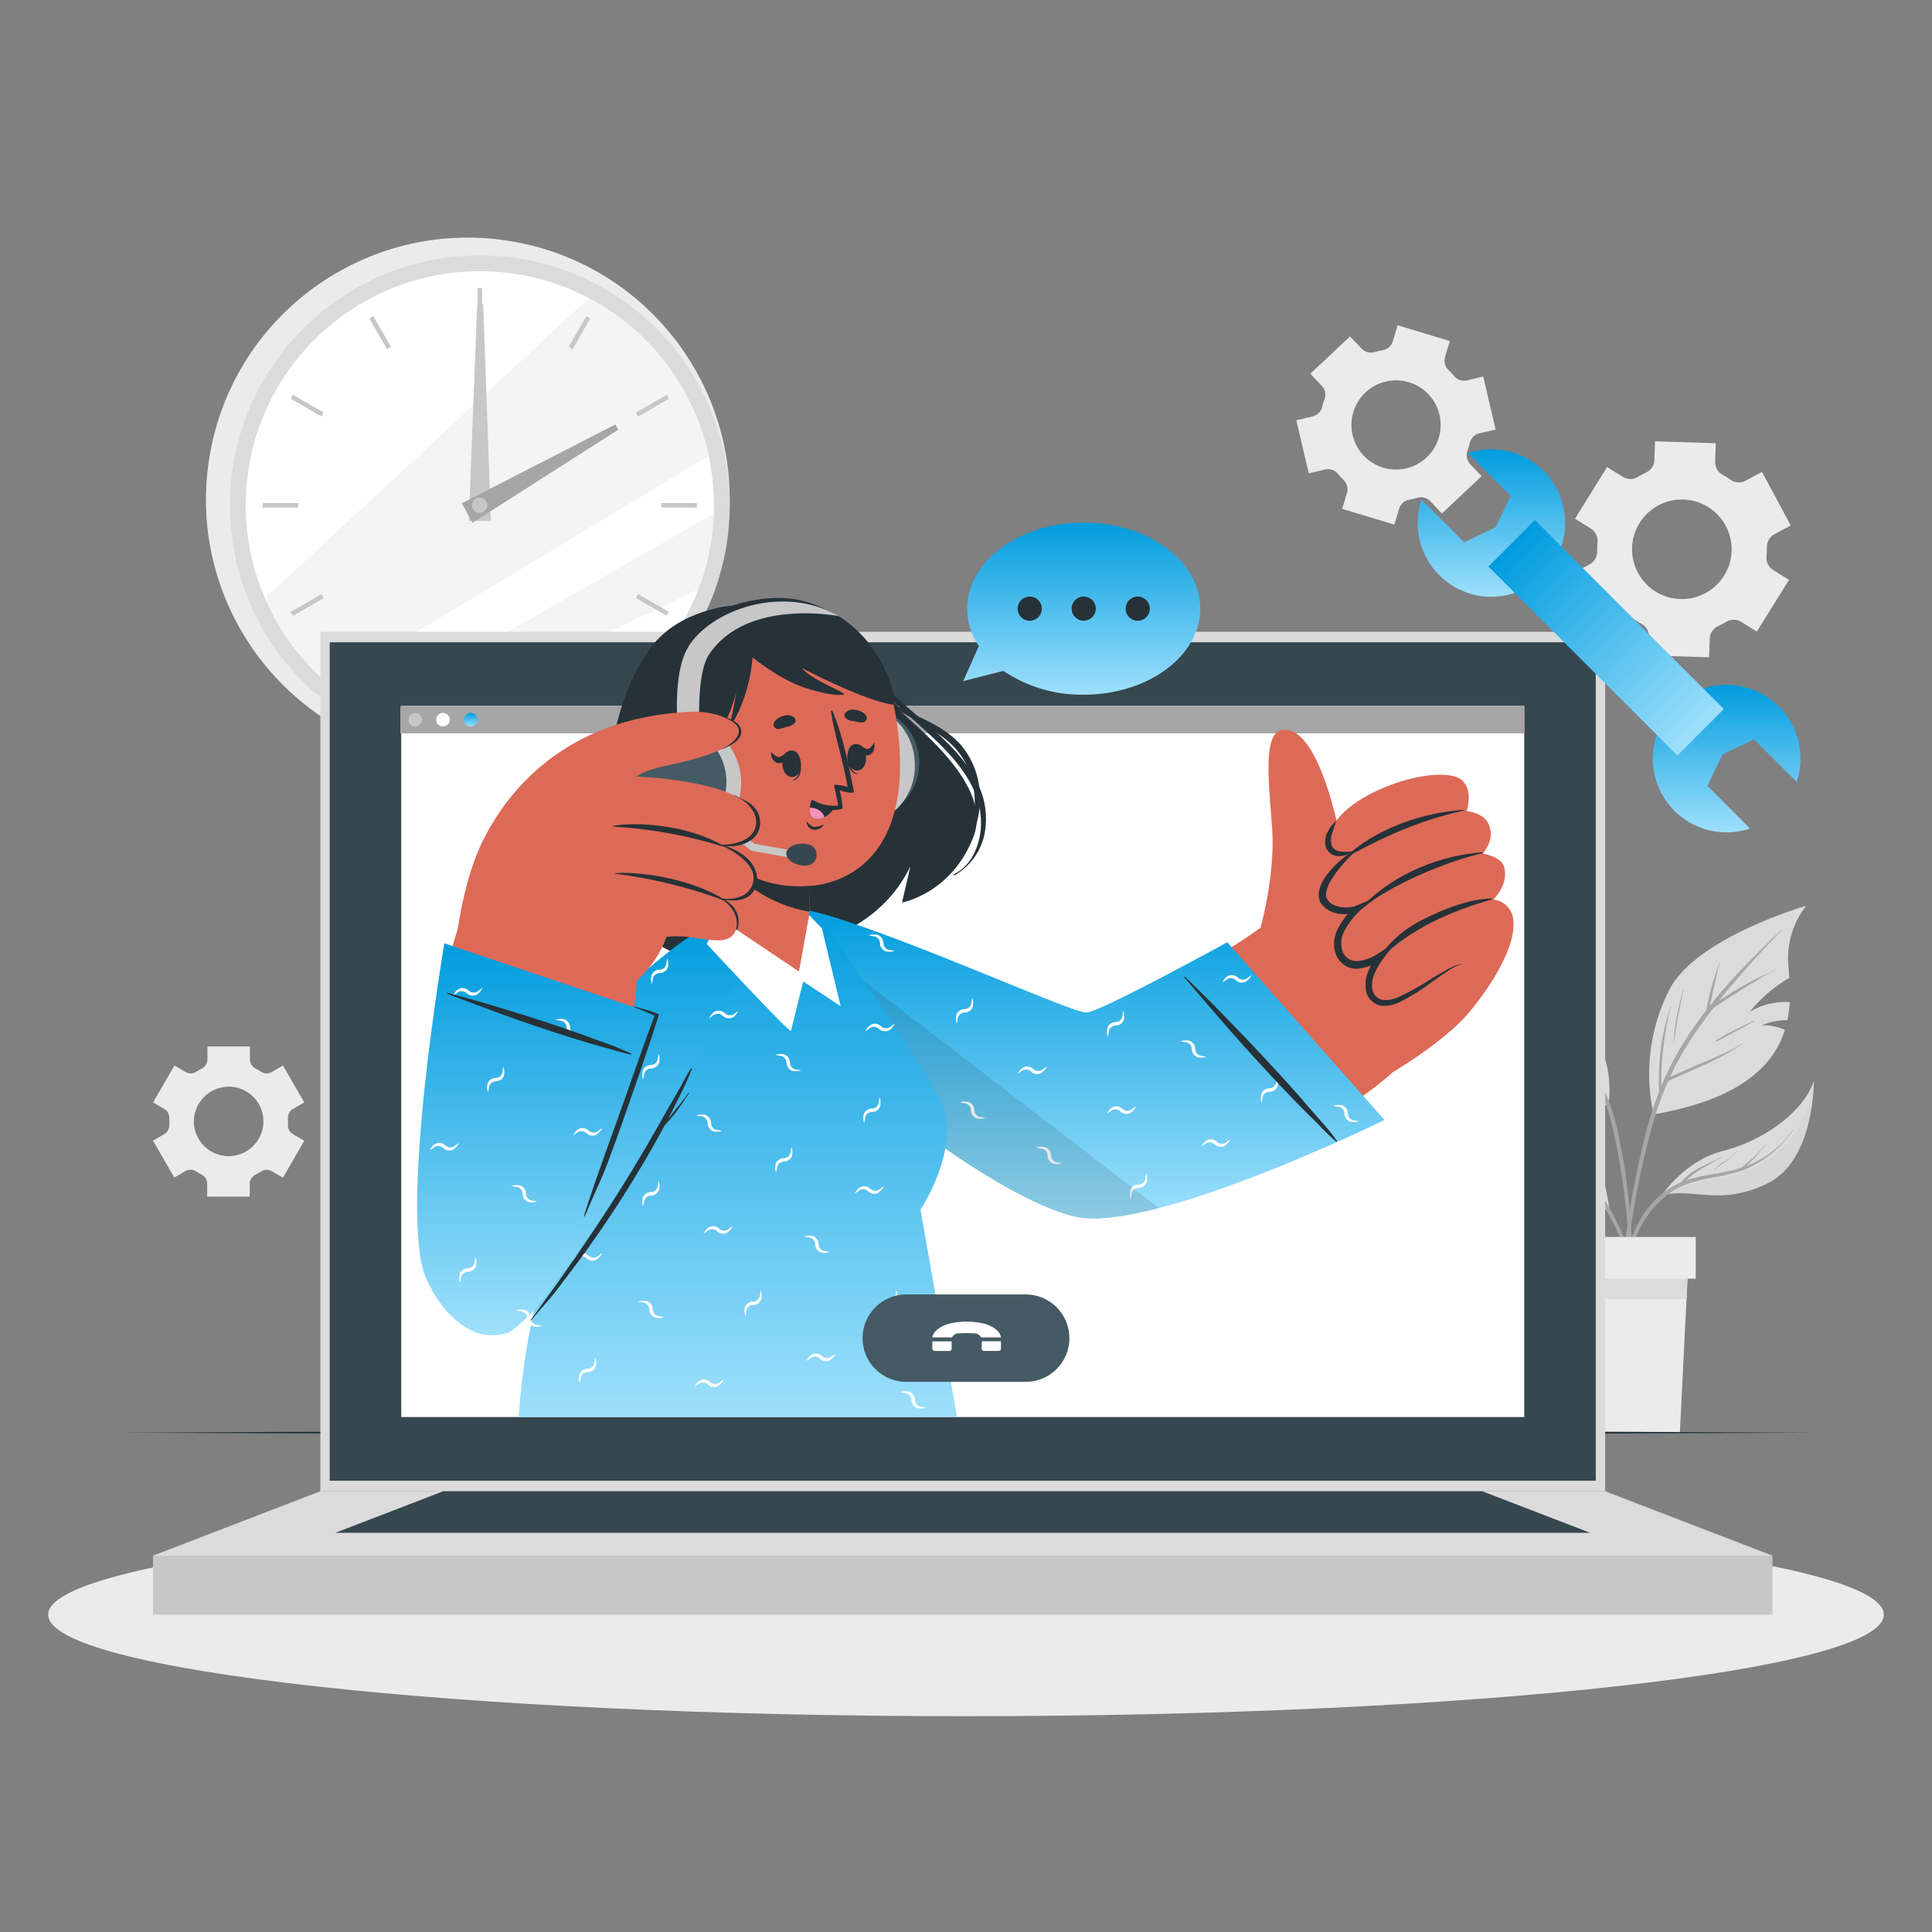 <svg width="500" height="500" viewBox="0 0 500 500" fill="none" xmlns="http://www.w3.org/2000/svg">
<rect x="0" y="0" width="500" height="500" fill="#808080" stroke="none"/>
<path d="M454.662 163.441L463.002 150.071L458.882 147.521C458.299 147.15 457.83 146.625 457.528 146.003C457.226 145.382 457.103 144.688 457.172 144.001C457.239 143.24 457.265 142.475 457.252 141.711C457.225 141.013 457.394 140.322 457.738 139.714C458.083 139.106 458.589 138.607 459.202 138.271L463.442 135.991L456.002 122.121L451.762 124.401C451.165 124.725 450.49 124.876 449.812 124.839C449.134 124.802 448.48 124.578 447.922 124.191C447.236 123.713 446.525 123.273 445.792 122.871C445.196 122.543 444.702 122.057 444.364 121.465C444.027 120.874 443.86 120.201 443.882 119.521L444.032 114.701L428.312 114.211L428.162 119.051C428.14 119.732 427.929 120.394 427.553 120.963C427.177 121.531 426.65 121.984 426.032 122.271C425.662 122.441 425.302 122.631 424.942 122.821C424.582 123.011 424.222 123.221 423.872 123.431C423.293 123.786 422.626 123.975 421.947 123.975C421.267 123.975 420.601 123.786 420.022 123.431L415.902 120.881L407.612 134.251L411.742 136.811C412.321 137.183 412.786 137.708 413.086 138.327C413.386 138.946 413.509 139.636 413.442 140.321C413.375 141.086 413.348 141.853 413.362 142.621C413.385 143.317 413.216 144.006 412.871 144.611C412.527 145.217 412.022 145.715 411.412 146.051L407.172 148.331L414.602 162.191L418.852 159.921C419.469 159.596 420.164 159.449 420.86 159.497C421.556 159.545 422.225 159.785 422.792 160.191C423.42 160.628 424.071 161.032 424.742 161.401C425.357 161.717 425.87 162.2 426.224 162.794C426.577 163.388 426.757 164.07 426.742 164.761L426.592 169.621L442.322 170.111L442.472 165.281C442.5 164.592 442.719 163.925 443.104 163.353C443.489 162.781 444.025 162.327 444.652 162.041C445.002 161.871 445.352 161.701 445.702 161.511C446.052 161.321 446.382 161.131 446.702 160.941C447.291 160.576 447.969 160.383 448.662 160.383C449.354 160.383 450.033 160.576 450.622 160.941L454.662 163.441ZM442.782 152.621C440.594 154.194 437.969 155.042 435.274 155.046C432.58 155.05 429.952 154.209 427.76 152.642C425.568 151.075 423.922 148.861 423.054 146.31C422.185 143.76 422.138 141.001 422.919 138.422C423.699 135.843 425.268 133.574 427.405 131.933C429.542 130.291 432.14 129.361 434.833 129.273C437.526 129.185 440.179 129.942 442.419 131.44C444.659 132.937 446.374 135.099 447.322 137.621C448.32 140.272 448.417 143.179 447.596 145.891C446.775 148.603 445.083 150.968 442.782 152.621Z" fill="#EBEBEB"/>
<path d="M42.532 287C42.949 287.247 43.289 287.605 43.516 288.034C43.742 288.463 43.844 288.946 43.812 289.43C43.812 289.7 43.812 289.97 43.812 290.24C43.812 290.51 43.812 290.79 43.812 291.06C43.844 291.541 43.743 292.022 43.519 292.45C43.294 292.877 42.956 293.234 42.542 293.48L39.602 295.2L45.112 304.75L48.002 303.06C48.423 302.818 48.905 302.699 49.391 302.716C49.877 302.734 50.348 302.888 50.752 303.16C51.21 303.458 51.684 303.732 52.172 303.98C52.604 304.197 52.969 304.53 53.225 304.941C53.48 305.352 53.618 305.826 53.622 306.31V309.68H64.622V306.31C64.635 305.823 64.783 305.349 65.049 304.941C65.316 304.533 65.691 304.207 66.132 304C66.619 303.752 67.093 303.478 67.552 303.18C67.955 302.908 68.426 302.754 68.912 302.736C69.398 302.719 69.88 302.838 70.302 303.08L73.232 304.77L78.742 295.22L75.802 293.52C75.384 293.276 75.043 292.92 74.817 292.492C74.591 292.065 74.489 291.583 74.522 291.1C74.522 290.83 74.522 290.56 74.522 290.29C74.522 290.02 74.522 289.75 74.522 289.48C74.48 288.988 74.577 288.494 74.804 288.055C75.03 287.617 75.376 287.251 75.802 287L78.742 285.31L73.232 275.76L70.312 277.45C69.89 277.692 69.409 277.811 68.924 277.795C68.438 277.779 67.966 277.629 67.562 277.36C67.1 277.058 66.623 276.781 66.132 276.53C65.699 276.313 65.334 275.98 65.079 275.569C64.823 275.158 64.685 274.684 64.682 274.2V270.83H53.682V274.2C53.678 274.684 53.54 275.158 53.285 275.569C53.029 275.98 52.664 276.313 52.232 276.53C51.741 276.781 51.263 277.058 50.802 277.36C50.397 277.629 49.925 277.779 49.439 277.795C48.954 277.811 48.473 277.692 48.052 277.45L45.132 275.76L39.622 285.31L42.532 287ZM59.172 281.21C60.952 281.21 62.692 281.738 64.172 282.727C65.652 283.716 66.805 285.121 67.487 286.766C68.168 288.41 68.346 290.22 67.999 291.966C67.651 293.712 66.794 295.315 65.535 296.574C64.277 297.833 62.673 298.69 60.927 299.037C59.181 299.384 57.372 299.206 55.727 298.525C54.083 297.844 52.677 296.69 51.688 295.21C50.699 293.73 50.172 291.99 50.172 290.21C50.179 287.828 51.131 285.547 52.818 283.866C54.505 282.184 56.79 281.24 59.172 281.24V281.21Z" fill="#EBEBEB"/>
<path d="M387.072 111.18L383.862 97.45L379.632 98.45C379.029 98.586 378.4 98.551 377.815 98.35C377.231 98.148 376.714 97.788 376.322 97.31C375.884 96.781 375.413 96.28 374.912 95.81C374.455 95.382 374.125 94.836 373.959 94.232C373.793 93.629 373.798 92.991 373.972 92.39L375.212 88.26L361.712 84.18L360.462 88.32C360.291 88.903 359.961 89.427 359.509 89.834C359.057 90.24 358.501 90.512 357.902 90.62C357.163 90.749 356.432 90.92 355.712 91.13C355.127 91.302 354.504 91.308 353.916 91.145C353.327 90.983 352.796 90.659 352.382 90.21L349.382 87.07L339.112 96.72L342.112 99.88C342.53 100.326 342.815 100.879 342.937 101.477C343.059 102.076 343.012 102.696 342.802 103.27C342.682 103.62 342.562 103.96 342.452 104.27C342.342 104.58 342.252 104.98 342.172 105.33C342.027 105.922 341.722 106.463 341.29 106.894C340.858 107.324 340.315 107.627 339.722 107.77L335.492 108.77L338.712 122.5L342.952 121.5C343.556 121.366 344.186 121.403 344.77 121.606C345.355 121.809 345.871 122.17 346.262 122.65C346.703 123.174 347.17 123.674 347.662 124.15C348.12 124.575 348.45 125.119 348.616 125.721C348.782 126.324 348.777 126.96 348.602 127.56L347.352 131.69L360.852 135.77L362.102 131.63C362.29 131.034 362.638 130.502 363.109 130.093C363.581 129.683 364.156 129.412 364.772 129.31C365.447 129.189 366.114 129.032 366.772 128.84C367.362 128.656 367.992 128.64 368.591 128.793C369.189 128.947 369.734 129.264 370.162 129.71L373.162 132.89L383.442 123.23L380.442 120.08C380.027 119.622 379.745 119.06 379.627 118.453C379.508 117.847 379.559 117.22 379.772 116.64C379.892 116.31 380.002 115.98 380.102 115.64C380.202 115.3 380.292 114.97 380.382 114.64C380.519 114.033 380.823 113.476 381.26 113.033C381.696 112.589 382.248 112.276 382.852 112.13L387.072 111.18ZM372.692 111.85C372.3 114.231 371.173 116.429 369.467 118.137C367.762 119.844 365.565 120.975 363.184 121.369C360.804 121.764 358.359 121.403 356.194 120.337C354.029 119.271 352.252 117.554 351.113 115.427C349.974 113.3 349.53 110.869 349.843 108.476C350.156 106.084 351.211 103.849 352.859 102.086C354.507 100.324 356.666 99.121 359.032 98.649C361.398 98.176 363.853 98.456 366.052 99.45C368.37 100.497 370.277 102.28 371.477 104.522C372.678 106.764 373.105 109.34 372.692 111.85Z" fill="#EBEBEB"/>
<path d="M187.99 140.012C193.923 103.056 168.774 68.289 131.819 62.357C94.863 56.424 60.096 81.573 54.164 118.528C48.231 155.483 73.38 190.251 110.335 196.183C147.29 202.116 182.058 176.967 187.99 140.012Z" fill="#EBEBEB"/>
<path d="M124.183 195.429C159.894 195.429 188.843 166.48 188.843 130.769C188.843 95.059 159.894 66.109 124.183 66.109C88.473 66.109 59.523 95.059 59.523 130.769C59.523 166.48 88.473 195.429 124.183 195.429Z" fill="#DBDBDB"/>
<path d="M124.182 191.349C157.639 191.349 184.762 164.227 184.762 130.769C184.762 97.312 157.639 70.189 124.182 70.189C90.724 70.189 63.602 97.312 63.602 130.769C63.602 164.227 90.724 191.349 124.182 191.349Z" fill="white"/>
<path opacity="0.5" d="M183.39 117.92C155.8 134.63 110.46 162.05 85.12 177.08C77.956 171.04 72.291 163.421 68.57 154.82L152.38 77.15C160.209 81.274 167.041 87.06 172.398 94.103C177.755 101.146 181.507 109.275 183.39 117.92Z" fill="#EBEBEB"/>
<path opacity="0.5" d="M184.709 132.891C184.489 139.629 183.137 146.281 180.709 152.571L105.149 188.311C101.858 187.219 98.666 185.847 95.609 184.211C118.439 171.001 160.139 147.001 184.709 132.891Z" fill="#EBEBEB"/>
<path d="M124.764 74.59H123.594V83.77H124.764V74.59Z" fill="#C7C7C7"/>
<path d="M96.591 81.815L95.578 82.4L100.168 90.35L101.181 89.766L96.591 81.815Z" fill="#C7C7C7"/>
<path d="M75.812 102.174L75.227 103.188L83.177 107.778L83.762 106.764L75.812 102.174Z" fill="#C7C7C7"/>
<path d="M77.18 130.189H68V131.359H77.18V130.189Z" fill="#C7C7C7"/>
<path d="M83.184 153.787L75.234 158.377L75.819 159.39L83.769 154.8L83.184 153.787Z" fill="#C7C7C7"/>
<path d="M100.164 171.194L95.578 179.146L96.592 179.731L101.178 171.778L100.164 171.194Z" fill="#C7C7C7"/>
<path d="M124.764 177.77H123.594V186.95H124.764V177.77Z" fill="#C7C7C7"/>
<path d="M148.177 171.188L147.164 171.773L151.754 179.724L152.767 179.139L148.177 171.188Z" fill="#C7C7C7"/>
<path d="M165.171 153.76L164.586 154.773L172.536 159.363L173.121 158.35L165.171 153.76Z" fill="#C7C7C7"/>
<path d="M180.36 130.189H171.18V131.359H180.36V130.189Z" fill="#C7C7C7"/>
<path d="M172.536 102.189L164.586 106.779L165.171 107.793L173.121 103.203L172.536 102.189Z" fill="#C7C7C7"/>
<path d="M151.758 81.823L147.172 89.775L148.185 90.36L152.771 82.407L151.758 81.823Z" fill="#C7C7C7"/>
<path d="M125.062 78.751L127.053 134.86L121.312 134.79L123.503 78.731L125.062 78.751Z" fill="#C7C7C7"/>
<path d="M160.013 111.21L122.263 135.3L119.523 130.25L159.273 109.83L160.013 111.21Z" fill="#A6A6A6"/>
<path d="M126.141 130.77C126.141 131.165 126.023 131.552 125.804 131.881C125.584 132.21 125.271 132.466 124.906 132.617C124.541 132.769 124.138 132.808 123.75 132.731C123.362 132.654 123.006 132.463 122.726 132.184C122.447 131.904 122.256 131.548 122.179 131.16C122.102 130.772 122.141 130.37 122.293 130.004C122.444 129.639 122.701 129.326 123.029 129.107C123.358 128.887 123.745 128.77 124.141 128.77C124.671 128.77 125.18 128.98 125.555 129.355C125.93 129.73 126.141 130.239 126.141 130.77Z" fill="#C7C7C7"/>
<path d="M416.56 313.309C416.56 313.309 400.9 309.759 392.32 301.849C383.74 293.939 379 279.779 379 279.779C384.951 280.922 390.817 282.466 396.56 284.399C398.712 286.61 400.503 289.144 401.87 291.909C402.002 290.122 402.002 288.327 401.87 286.539C403.873 287.406 405.747 288.543 407.44 289.919C414.55 296.149 416.56 313.309 416.56 313.309Z" fill="#DBDBDB"/>
<path d="M388.723 286.669C386.593 285.189 384.423 283.769 382.293 282.279C382.265 282.262 382.245 282.234 382.238 282.203C382.23 282.171 382.236 282.137 382.253 282.109C382.27 282.081 382.298 282.062 382.33 282.054C382.361 282.047 382.395 282.052 382.423 282.069C386.423 284.479 390.423 287.069 394.283 289.749C395.623 290.689 396.943 291.669 398.283 292.669L398.013 292.199C397.543 291.419 397.013 290.639 396.553 289.869C395.568 288.303 394.454 286.821 393.223 285.439C393.223 285.389 393.223 285.309 393.303 285.359C394.523 286.769 395.743 288.159 396.853 289.649C397.383 290.359 397.853 291.099 398.343 291.849C398.583 292.239 398.823 292.629 399.043 293.029L399.283 293.429C401.283 295.019 403.283 296.679 405.153 298.429C406.313 299.509 407.433 300.639 408.523 301.789C407.913 299.899 407.383 297.979 406.683 296.119C406.683 296.106 406.688 296.093 406.697 296.084C406.707 296.075 406.72 296.069 406.733 296.069C406.746 296.069 406.759 296.075 406.768 296.084C406.778 296.093 406.783 296.106 406.783 296.119C407.463 298.119 408.213 300.039 408.783 302.049C409.983 303.349 411.123 304.689 412.203 306.049C412.191 305.962 412.174 305.875 412.153 305.789C411.973 305.059 411.793 304.319 411.593 303.589C411.213 302.169 410.793 300.759 410.313 299.379C409.413 296.494 407.99 293.799 406.113 291.429C406.113 291.379 406.113 291.309 406.183 291.359C409.12 295.015 411.173 299.3 412.183 303.879C412.35 304.546 412.51 305.213 412.663 305.879C412.743 306.229 412.833 306.589 412.893 306.959C413.373 307.599 413.833 308.239 414.273 308.909C416.945 312.991 419.168 317.35 420.903 321.909C422.851 327.028 424.52 332.249 425.903 337.549C425.903 337.57 425.894 337.591 425.879 337.606C425.864 337.621 425.844 337.629 425.823 337.629C425.802 337.629 425.781 337.621 425.766 337.606C425.751 337.591 425.743 337.57 425.743 337.549C422.673 328.389 419.553 319.089 414.313 310.909C413.203 309.179 412.003 307.509 410.733 305.909C408.141 305.743 405.582 305.235 403.123 304.399C400.435 303.494 397.871 302.255 395.493 300.709C394.137 299.798 392.832 298.813 391.583 297.759C391.523 297.709 391.583 297.629 391.643 297.679C393.832 299.44 396.246 300.9 398.823 302.019C401.355 303.18 404.003 304.069 406.723 304.669C407.873 304.919 409.053 305.109 410.223 305.269C408.773 303.483 407.231 301.774 405.603 300.149C405.073 299.619 404.533 299.149 403.983 298.609C402.158 297.334 400.224 296.223 398.203 295.289C395.633 294.049 393.113 292.739 390.573 291.449C389.133 290.719 387.713 289.969 386.273 289.269C386.213 289.269 386.273 289.149 386.323 289.179C388.903 290.419 391.513 291.579 394.113 292.769C396.553 293.889 399.023 295.019 401.373 296.329L401.673 296.509C399.553 294.659 397.353 292.909 395.103 291.209C392.996 289.669 390.87 288.156 388.723 286.669Z" fill="#A6A6A6"/>
<path d="M389.61 294.74C390.89 295.3 392.18 295.79 393.44 296.38C394.7 296.97 395.97 297.7 397.2 298.38C397.212 298.387 397.22 298.398 397.224 298.411C397.228 298.424 397.226 298.438 397.22 298.45C397.213 298.462 397.202 298.471 397.189 298.475C397.176 298.478 397.162 298.477 397.15 298.47C395.9 297.87 394.64 297.31 393.4 296.69C392.16 296.07 390.88 295.37 389.58 294.8C389.52 294.81 389.55 294.71 389.61 294.74Z" fill="#A6A6A6"/>
<path d="M467.425 234.41C464.533 238.141 462.894 242.692 462.745 247.41C462.695 248.81 462.915 250.77 463.075 253.07C459.164 255.332 455.7 258.291 452.855 261.8C455.983 259.985 459.574 259.127 463.185 259.33C463.098 260.903 462.897 262.467 462.585 264.01C460.307 264.007 458.051 264.452 455.945 265.32C458.006 265.294 460.05 265.7 461.945 266.51C459.155 275.39 450.855 284.51 427.945 288.38C425.523 277.494 426.958 266.105 432.005 256.16C438.865 242.66 467.425 234.41 467.425 234.41Z" fill="#DBDBDB"/>
<path d="M420.003 326.381C420.393 322.591 420.893 318.801 421.483 315.041C422.642 307.491 424.184 300.005 426.103 292.611C427.001 289.144 428.106 285.735 429.413 282.401C429.343 281.79 429.313 281.176 429.323 280.561C429.323 279.831 429.323 279.101 429.323 278.361C429.323 276.901 429.413 275.431 429.533 273.971C429.767 271.074 430.238 268.201 430.943 265.381C431.363 263.751 431.843 262.141 432.323 260.531C432.323 260.518 432.328 260.505 432.337 260.496C432.347 260.486 432.36 260.481 432.373 260.481C432.386 260.481 432.399 260.486 432.408 260.496C432.418 260.505 432.423 260.518 432.423 260.531C431.665 263.346 431.1 266.209 430.733 269.101C430.326 271.952 430.069 274.823 429.963 277.701C429.963 278.481 429.963 279.271 429.963 280.061C429.963 280.391 429.963 280.731 429.963 281.061C431.085 278.318 432.374 275.646 433.823 273.061C436.147 268.965 438.767 265.045 441.663 261.331C441.668 260.898 441.728 260.468 441.843 260.051C441.953 259.541 442.063 259.051 442.183 258.521C442.409 257.474 442.669 256.434 442.963 255.401C443.533 253.321 444.283 251.321 444.963 249.271C444.963 249.258 444.968 249.245 444.977 249.236C444.987 249.226 445 249.221 445.013 249.221C445.026 249.221 445.039 249.226 445.048 249.236C445.058 249.245 445.063 249.258 445.063 249.271C444.463 251.271 444.063 253.401 443.593 255.461C443.363 256.461 443.143 257.461 442.913 258.531L442.583 260.061C442.588 260.101 442.588 260.141 442.583 260.181C443.513 259.011 444.453 257.861 445.423 256.731C449.793 251.601 454.593 246.861 459.423 242.171C460.013 241.591 460.623 241.031 461.223 240.461L461.293 240.531C456.683 245.351 452.143 250.211 447.843 255.311C446.843 256.521 445.843 257.741 444.843 258.991C445.363 258.631 445.843 258.291 446.403 257.991C447.733 257.121 449.083 256.271 450.473 255.491C451.863 254.711 453.263 253.951 454.693 253.241C456.123 252.531 457.693 251.921 459.153 251.101C459.213 251.101 459.263 251.171 459.203 251.191C457.754 251.86 456.357 252.635 455.023 253.511C453.633 254.331 452.233 255.171 450.873 256.041C449.513 256.911 448.173 257.731 446.873 258.601C445.753 259.321 444.663 260.111 443.503 260.781C440.794 264.204 438.29 267.783 436.003 271.501C434.618 273.835 433.353 276.238 432.213 278.701L433.033 278.341L435.133 277.411C436.483 276.811 437.833 276.231 439.183 275.641C441.753 274.521 444.363 273.501 446.883 272.271C448.304 271.605 449.681 270.847 451.003 270.001C451.063 270.001 451.113 270.051 451.053 270.091C446.363 273.331 441.053 275.611 435.893 277.911L433.643 278.911C433.023 279.181 432.403 279.491 431.763 279.731C430.224 283.172 428.931 286.718 427.893 290.341C425.838 297.635 424.169 305.032 422.893 312.501C421.583 319.981 420.693 327.501 420.013 335.081C419.923 336.021 419.833 336.961 419.733 337.911C419.733 337.99 419.701 338.067 419.645 338.123C419.589 338.179 419.512 338.211 419.433 338.211C419.353 338.211 419.277 338.179 419.221 338.123C419.164 338.067 419.133 337.99 419.133 337.911C419.213 334.001 419.613 330.201 420.003 326.381Z" fill="#A6A6A6"/>
<path d="M433.942 263.119C434.362 260.789 434.942 258.519 435.612 256.239C435.612 256.226 435.617 256.213 435.626 256.204C435.636 256.195 435.648 256.189 435.662 256.189C435.675 256.189 435.688 256.195 435.697 256.204C435.706 256.213 435.712 256.226 435.712 256.239C435.132 258.479 434.712 260.759 434.302 263.029C433.892 265.299 433.492 267.669 433.162 270.029H433.102C433.251 267.712 433.532 265.405 433.942 263.119Z" fill="#A6A6A6"/>
<path d="M443.815 269.44C445.415 268.392 447.085 267.457 448.815 266.64C449.645 266.2 450.495 265.79 451.335 265.38C452.175 264.97 453.115 264.61 453.975 264.17C454.045 264.17 454.095 264.24 454.035 264.27C453.195 264.69 452.395 265.2 451.575 265.65L449.005 267C447.325 267.9 445.685 268.89 443.925 269.62C443.904 269.618 443.884 269.612 443.867 269.601C443.849 269.59 443.835 269.576 443.824 269.558C443.813 269.54 443.807 269.521 443.805 269.5C443.804 269.48 443.807 269.459 443.815 269.44Z" fill="#A6A6A6"/>
<path opacity="0.1" d="M416.27 286.19C416.27 286.19 401.79 282.73 395.14 273.01C388.78 263.73 386.73 247.91 386.57 246.52C386.83 247.8 389.82 261.62 399.68 268.06C407.23 273 414.53 277.05 416.27 286.19Z" fill="#A6A6A6"/>
<path d="M402.902 261.16C405.478 263.53 407.329 266.581 408.242 269.96C407.173 266.664 405.332 263.671 402.872 261.23C402.782 261.19 402.852 261.11 402.902 261.16Z" fill="#A6A6A6"/>
<path d="M416.273 286.19C416.273 286.19 401.793 282.73 395.143 273.01C388.783 263.73 386.733 247.91 386.573 246.52C386.569 246.487 386.569 246.453 386.573 246.42C386.573 246.42 393.523 256.3 400.823 258.82C408.123 261.34 418.373 270.05 416.273 286.19Z" fill="#DBDBDB"/>
<path d="M389.119 251.87C390.417 254.532 391.915 257.093 393.599 259.53C395.302 261.844 397.322 263.908 399.599 265.66C401.599 267.22 403.599 268.66 405.599 270.17L405.549 270.1C405.179 269.54 404.779 269 404.369 268.48C403.539 267.42 402.629 266.42 401.719 265.43C399.919 263.43 398.079 261.56 396.469 259.43C395.569 258.265 394.788 257.012 394.139 255.69C394.139 255.63 394.209 255.6 394.239 255.69C396.589 260.58 401.289 263.69 404.629 267.85C405.108 268.436 405.555 269.046 405.969 269.68C406.301 270.138 406.583 270.631 406.809 271.15C408.642 272.622 410.299 274.3 411.749 276.15C411.622 275.201 411.429 274.262 411.169 273.34C410.834 272.049 410.315 270.813 409.629 269.67C409.629 269.61 409.689 269.55 409.719 269.61C410.427 270.754 410.994 271.98 411.409 273.26C411.714 274.274 411.892 275.322 411.939 276.38C412.653 277.354 413.304 278.373 413.889 279.43L413.709 278.5C413.429 277.06 413.109 275.62 412.709 274.19C412.028 271.29 410.85 268.529 409.229 266.03C409.229 265.97 409.279 265.92 409.319 265.97C410.977 268.441 412.276 271.134 413.179 273.97C413.639 275.39 414.009 276.83 414.329 278.29C414.489 279 414.639 279.72 414.769 280.44C414.839 280.81 414.919 281.19 414.979 281.57C416.416 284.725 417.538 288.014 418.329 291.39C419.746 297.424 420.774 303.544 421.409 309.71C422.162 316.165 422.496 322.662 422.409 329.16C422.409 329.97 422.349 330.78 422.309 331.6C422.309 331.81 421.979 331.84 421.969 331.6C421.829 328.38 421.749 325.17 421.559 321.95C421.369 318.73 421.089 315.53 420.739 312.33C420.09 306.035 419.088 299.782 417.739 293.6C416.569 288.3 415.049 282.97 412.149 278.33C410.711 276.021 408.95 273.93 406.919 272.12C404.919 270.29 402.669 268.7 400.529 267.01C398.362 265.365 396.395 263.472 394.669 261.37C392.895 259.031 391.351 256.526 390.059 253.89C389.719 253.23 389.369 252.58 389.059 251.89C388.999 251.87 389.089 251.81 389.119 251.87Z" fill="#A6A6A6"/>
<path d="M469.428 279.779C469.428 279.779 469.658 300.369 457.348 306.309C445.038 312.249 438.448 307.309 430.078 309.309C430.398 308.819 436.368 300.229 445.868 297.869C455.648 295.419 466.468 288.359 469.428 279.779Z" fill="#DBDBDB"/>
<path opacity="0.1" d="M469.428 279.779C469.428 279.779 469.658 300.369 457.348 306.309C445.038 312.249 438.448 307.309 430.078 309.309C434.497 307.2 439.222 305.806 444.078 305.179C451.848 304.219 466.678 299.169 469.428 279.779Z" fill="#A6A6A6"/>
<path d="M429.27 309.66C430.736 308.327 432.386 307.212 434.17 306.35C434.43 306.22 434.7 306.12 434.97 306C435.24 305.88 435.24 305.68 435.38 305.53C435.75 305.15 436.14 304.78 436.54 304.43C437.312 303.765 438.142 303.169 439.02 302.65C441.02 301.45 443.29 300.65 445.38 299.49C445.44 299.49 445.49 299.56 445.43 299.59C444.43 300.12 443.43 300.71 442.43 301.3C441.43 301.89 440.43 302.41 439.51 303.02C438.651 303.567 437.835 304.179 437.07 304.85C436.85 305.04 436.65 305.24 436.44 305.45C437.801 304.994 439.191 304.626 440.6 304.35C442.85 303.89 445.13 303.57 447.38 303.09C448.485 302.857 449.577 302.563 450.65 302.21C451.65 301.39 452.65 300.57 453.65 299.68C454.821 298.606 455.889 297.424 456.84 296.15C456.844 296.144 456.849 296.139 456.855 296.135C456.861 296.131 456.867 296.128 456.874 296.127C456.881 296.126 456.888 296.126 456.895 296.127C456.902 296.128 456.909 296.131 456.915 296.135C456.921 296.139 456.926 296.144 456.93 296.15C456.934 296.156 456.936 296.163 456.938 296.17C456.939 296.176 456.939 296.184 456.938 296.191C456.937 296.198 456.934 296.204 456.93 296.21C455.453 298.226 453.778 300.088 451.93 301.77C452.46 301.57 452.99 301.36 453.5 301.12C457.727 299.226 461.355 296.21 463.99 292.4C463.99 292.34 464.12 292.4 464.08 292.45C461.845 295.722 458.958 298.496 455.6 300.6C453.916 301.648 452.118 302.501 450.24 303.14C448.055 303.814 445.826 304.338 443.57 304.71C441.363 305.072 439.184 305.59 437.05 306.26C435.088 306.929 433.242 307.901 431.58 309.14C428.443 311.576 425.916 314.708 424.2 318.29C422.003 323.023 420.63 328.096 420.14 333.29C420.14 333.51 419.77 333.51 419.79 333.29C420.29 324.68 422.6 315.67 429.27 309.66Z" fill="#A6A6A6"/>
<path d="M443.562 303C444.204 302.04 445.073 301.253 446.092 300.71C447.253 300.096 448.274 299.248 449.092 298.22C449.092 298.16 449.222 298.22 449.182 298.27C448.442 299.213 447.541 300.019 446.522 300.65C445.405 301.249 444.419 302.065 443.622 303.05C443.602 303.05 443.532 303 443.562 303Z" fill="#A6A6A6"/>
<path d="M437.028 324.859L436.468 336.179L434.748 370.759H408.928L407.208 336.179L406.648 324.859H437.028Z" fill="#EBEBEB"/>
<path d="M437.028 324.859L436.468 336.179H407.208L406.648 324.859H437.028Z" fill="#DBDBDB"/>
<path d="M438.844 320.131H404.844V330.931H438.844V320.131Z" fill="#EBEBEB"/>
<path d="M249.999 444.15C381.183 444.15 487.529 432.384 487.529 417.87C487.529 403.356 381.183 391.59 249.999 391.59C118.815 391.59 12.469 403.356 12.469 417.87C12.469 432.384 118.815 444.15 249.999 444.15Z" fill="#EBEBEB"/>
<path d="M30.758 370.76L85.568 370.52L140.378 370.43L249.998 370.27L359.618 370.43L414.428 370.52L469.238 370.76L414.428 371.01L359.618 371.1L249.998 371.26L140.378 371.1L85.568 371.01L30.758 370.76Z" fill="#263238"/>
<path d="M415.414 163.51H82.914V385.93H415.414V163.51Z" fill="#DBDBDB"/>
<path d="M412.988 166.221H85.328V383.211H412.988V166.221Z" fill="#37474F"/>
<path d="M458.712 402.6H39.602V417.86H458.712V402.6Z" fill="#C7C7C7"/>
<path d="M39.602 402.6L82.912 385.93H415.412L458.712 402.6H39.602Z" fill="#DBDBDB"/>
<path d="M86.781 396.69L114.721 385.93H383.601L411.541 396.69H86.781Z" fill="#37474F"/>
<path d="M394.474 182.709H103.844V366.729H394.474V182.709Z" fill="white"/>
<path d="M394.482 182.709H103.602V189.789H394.482V182.709Z" fill="#A6A6A6"/>
<path d="M109.231 186.25C109.231 186.598 109.128 186.939 108.934 187.228C108.741 187.517 108.466 187.743 108.144 187.876C107.823 188.009 107.469 188.044 107.128 187.976C106.786 187.909 106.473 187.741 106.226 187.495C105.98 187.249 105.813 186.935 105.745 186.594C105.677 186.252 105.712 185.898 105.845 185.577C105.978 185.255 106.204 184.98 106.493 184.787C106.783 184.593 107.123 184.49 107.471 184.49C107.702 184.489 107.932 184.534 108.146 184.622C108.36 184.71 108.555 184.839 108.718 185.003C108.882 185.166 109.012 185.361 109.1 185.575C109.188 185.789 109.232 186.019 109.231 186.25Z" fill="#C7C7C7"/>
<path d="M114.643 188.01C115.615 188.01 116.403 187.222 116.403 186.25C116.403 185.278 115.615 184.49 114.643 184.49C113.671 184.49 112.883 185.278 112.883 186.25C112.883 187.222 113.671 188.01 114.643 188.01Z" fill="white"/>
<path d="M123.575 186.25C123.575 186.598 123.471 186.939 123.278 187.228C123.085 187.517 122.81 187.743 122.488 187.876C122.167 188.009 121.813 188.044 121.471 187.976C121.13 187.909 120.816 187.741 120.57 187.495C120.324 187.249 120.156 186.935 120.089 186.594C120.021 186.252 120.055 185.898 120.189 185.577C120.322 185.255 120.547 184.98 120.837 184.787C121.126 184.593 121.467 184.49 121.815 184.49C122.046 184.489 122.276 184.534 122.49 184.622C122.704 184.71 122.898 184.839 123.062 185.003C123.226 185.166 123.355 185.361 123.443 185.575C123.531 185.789 123.576 186.019 123.575 186.25Z" fill="url(#paint0_linear_3340_5523)"/>
<path d="M168.61 167.359C158.02 181.359 157.35 202.089 157.35 202.089C157.35 202.089 148.41 224.089 153.28 234.659C154.598 237.669 156.625 240.315 159.189 242.37C161.752 244.425 164.776 245.828 168 246.459L166 240.519C166 240.519 171.08 247.799 184.78 249.089C198.48 250.379 215.42 243.799 223.88 237.889C228.905 234.42 232.943 229.707 235.6 224.209L233.44 233.569C233.44 233.569 246.24 231.289 251.93 216.569C257.62 201.849 232.93 185.259 230.43 181.289C227.93 177.319 221.22 146.789 189.51 156.729C189.49 156.689 175.9 157.709 168.61 167.359Z" fill="#263238"/>
<path d="M163.211 246.329C159.291 245.119 155.721 241.819 153.351 238.559C150.802 235.135 149.475 230.956 149.581 226.689C149.771 221.569 151.781 216.789 153.731 212.129C155.731 207.309 158.121 202.619 160.051 197.779C160.151 197.509 159.751 197.359 159.601 197.579C157.194 201.373 155.007 205.303 153.051 209.349C150.991 213.085 149.373 217.048 148.231 221.159C147.165 224.948 147.207 228.963 148.351 232.729C149.426 235.787 151.235 238.534 153.621 240.729C156.431 243.369 159.751 244.849 163.081 246.669C163.103 246.677 163.127 246.681 163.151 246.681C163.175 246.68 163.198 246.675 163.22 246.665C163.242 246.655 163.262 246.641 163.278 246.624C163.295 246.606 163.308 246.586 163.316 246.564C163.325 246.541 163.329 246.517 163.328 246.494C163.327 246.47 163.322 246.446 163.312 246.424C163.302 246.403 163.289 246.383 163.271 246.366C163.254 246.35 163.233 246.337 163.211 246.329Z" fill="#263238"/>
<path d="M252.655 202.07C247.145 191.26 235.905 185.5 228.285 176.48C224.155 171.59 220.705 166.02 215.665 161.98C215.525 161.88 215.345 162.11 215.475 162.22C219.665 165.91 222.475 170.65 225.745 175.09C229.186 179.467 233.059 183.487 237.305 187.09C244.835 193.89 253.835 201.92 253.895 212.93C253.895 218.02 251.755 223.93 246.895 226.24C246.715 226.32 246.895 226.63 247.055 226.52C248.957 225.425 250.617 223.955 251.932 222.198C253.248 220.44 254.191 218.434 254.705 216.3C255.757 211.464 255.029 206.411 252.655 202.07Z" fill="#263238"/>
<path d="M253.565 205.06C253.297 200.708 251.69 196.544 248.965 193.14C246.205 189.79 242.305 187.65 238.455 185.8C234.005 183.67 229.365 181.72 226.175 177.8C226.045 177.63 225.815 177.86 225.945 178.02C231.035 184.5 239.285 186.69 245.395 191.88C252.395 197.82 253.795 207.71 250.755 216.07C248.791 221.177 245.649 225.747 241.585 229.41C241.515 229.47 241.585 229.58 241.685 229.51C248.645 223.39 254.305 214.7 253.565 205.06Z" fill="#263238"/>
<path d="M198.002 254.059C208.532 265.119 262.642 317.439 286.262 312.559C314.892 306.649 348.142 289.229 361.122 276.849C368.402 269.919 333.312 234.849 325.992 240.259C314.462 248.799 286.682 262.999 281.792 264.999C276.902 266.999 235.532 245.669 211.412 237.329C189.692 229.769 190.592 246.269 198.002 254.059Z" fill="#DD6A57"/>
<path d="M380.912 261.118C374.562 269.588 354.792 281.818 348.912 282.938C343.032 284.058 321.092 251.138 323.062 245.288C325.032 239.438 348.632 212.598 359.062 209.908C369.492 207.218 387.502 252.348 380.912 261.118Z" fill="#DD6A57"/>
<path d="M326.25 240C326.25 240 330 226.75 329.25 214.65C328.59 204.47 326.46 189.43 331.92 188.87C343.13 187.72 348.43 225.23 348.43 225.23C348.43 225.23 348.1 242.16 337.1 244.23C330.17 245.62 326.25 240 326.25 240Z" fill="#DD6A57"/>
<path d="M343.813 217.28C343.253 222.86 350.153 220.33 350.153 220.33C350.153 220.33 341.153 226.33 342.753 232.33C344.353 238.08 352.573 234.72 353.173 234.49C352.693 234.82 344.523 240.59 346.803 246.42C349.173 252.48 356.803 247.7 357.343 247.42C356.983 247.86 352.413 253.85 355.153 257.89C359.853 264.83 371.973 249.89 378.743 249.41C378.743 249.41 380.793 260.81 380.913 261.13C380.913 261.13 392.733 247.13 391.643 238C391.503 236.673 390.915 235.433 389.975 234.485C389.035 233.538 387.799 232.94 386.473 232.79C386.473 232.79 390.783 228.69 389.143 224.04C388.293 221.65 383.713 220.89 383.713 220.89C383.713 220.89 387.033 217.47 385.313 213.42C383.943 210.19 379.573 209.93 379.573 209.93C379.573 209.93 381.223 205.16 378.763 202.31C373.793 196.54 345.003 205.33 343.813 217.28Z" fill="#DD6A57"/>
<path d="M378.881 209.769C378.902 209.769 378.922 209.761 378.937 209.746C378.952 209.731 378.961 209.711 378.961 209.689C378.961 209.668 378.952 209.648 378.937 209.633C378.922 209.618 378.902 209.609 378.881 209.609C368.711 210.189 357.711 213.949 349.771 220.419C349.511 220.639 349.771 221.149 350.071 220.969C359.521 215.859 368.331 212.089 378.881 209.769Z" fill="#263238"/>
<path d="M383.841 220.778C383.951 220.778 383.911 220.568 383.841 220.568C373.361 221.228 361.101 225.798 352.841 234.338C352.561 234.628 352.601 235.178 352.951 234.868C358.811 229.608 374.331 222.818 383.841 220.778Z" fill="#263238"/>
<path d="M357.001 248.199C365.251 240.319 375.201 235.869 386.071 232.779C386.211 232.779 386.141 232.539 386.011 232.539C380.281 232.609 373.551 235.299 368.501 237.839C363.767 240.115 359.707 243.586 356.721 247.909C356.571 248.079 356.791 248.369 357.001 248.199Z" fill="#263238"/>
<path d="M350.002 220.279C349.692 220.529 350.412 220.709 350.102 220.969C348.822 222.089 341.702 229.459 343.452 232.659C344.872 235.229 349.302 235.109 350.982 234.399L355.222 232.609L351.862 235.759C350.364 237.15 349.101 238.775 348.122 240.569C347.619 241.375 347.293 242.279 347.166 243.22C347.038 244.161 347.112 245.119 347.382 246.029C347.643 246.867 348.181 247.591 348.908 248.081C349.635 248.572 350.508 248.801 351.382 248.729C353.344 248.517 355.22 247.808 356.832 246.669L361.382 243.669L358.052 247.999C357.129 249.193 356.363 250.5 355.772 251.889C355.16 253.184 354.944 254.632 355.152 256.049C355.27 256.683 355.563 257.27 355.998 257.746C356.433 258.221 356.992 258.565 357.612 258.739C359.06 258.921 360.53 258.688 361.852 258.069C364.72 256.758 367.481 255.227 370.112 253.489C371.472 252.659 372.842 251.829 374.252 251.059C375.617 250.206 377.147 249.65 378.742 249.429C377.203 249.815 375.753 250.494 374.472 251.429C373.142 252.289 371.852 253.219 370.562 254.159C367.992 256.112 365.247 257.823 362.362 259.269C360.813 260.091 359.057 260.438 357.312 260.269C356.375 260.069 355.517 259.6 354.842 258.92C354.167 258.24 353.705 257.378 353.512 256.439C353.209 254.687 353.432 252.885 354.152 251.259C354.785 249.701 355.619 248.232 356.632 246.889L357.872 248.199C355.986 249.576 353.773 250.438 351.452 250.699C350.16 250.795 348.874 250.442 347.812 249.699C346.795 248.942 346.028 247.897 345.612 246.699C345.27 245.547 345.176 244.336 345.336 243.145C345.496 241.953 345.907 240.81 346.542 239.789C347.642 237.827 349.061 236.063 350.742 234.569L351.622 235.929C349.452 236.769 344.512 237.439 341.822 233.729C339.002 228.339 348.202 221.419 350.002 220.279Z" fill="#263238"/>
<path d="M350.151 220.329C349.008 220.504 347.844 220.504 346.701 220.329C346.242 220.273 345.806 220.094 345.439 219.813C345.071 219.532 344.785 219.158 344.611 218.729C344.365 217.737 344.41 216.696 344.741 215.729C345.051 214.639 345.441 213.519 345.881 212.369C344.923 213.173 344.143 214.167 343.591 215.289C342.92 216.511 342.758 217.949 343.141 219.289C343.422 219.997 343.914 220.601 344.551 221.019C345.155 221.381 345.847 221.571 346.551 221.569C347.853 221.553 349.115 221.118 350.151 220.329Z" fill="#263238"/>
<path d="M317.603 243.91L358.253 289.85C358.253 289.85 297.913 319.39 278.253 314.85C258.593 310.31 218.003 279.71 200.253 257.85C182.503 235.99 193.253 229.91 217.983 238.09C242.713 246.27 277.673 262.24 281.223 262.09C284.773 261.94 317.603 243.91 317.603 243.91Z" fill="url(#paint1_linear_3340_5523)"/>
<path d="M358.255 289.849C358.255 289.849 297.915 319.379 278.255 314.849C266.015 312.039 245.675 299.109 227.775 284.459C227.699 284.414 227.628 284.36 227.565 284.299C216.785 275.459 206.905 266.019 200.245 257.809C194.475 250.719 191.725 245.289 191.465 241.469C191.4 240.755 191.451 240.036 191.615 239.339C192.995 233.339 202.885 233.079 217.975 238.069C242.735 246.239 277.665 262.209 281.225 262.069C284.785 261.929 317.595 243.909 317.595 243.909L358.255 289.849Z" fill="url(#paint2_linear_3340_5523)"/>
<path d="M248.32 285.3C249.08 285.039 249.897 284.994 250.68 285.17C251.108 285.33 251.478 285.615 251.741 285.988C252.005 286.36 252.151 286.804 252.16 287.26C252.153 287.563 252.224 287.863 252.365 288.131C252.507 288.399 252.716 288.626 252.97 288.79C253.25 288.976 253.575 289.083 253.91 289.1C254.29 289.17 254.66 289.21 255.04 289.31C254.275 289.581 253.444 289.613 252.66 289.4C252.246 289.223 251.892 288.927 251.645 288.55C251.398 288.173 251.268 287.731 251.27 287.28C251.262 286.979 251.177 286.684 251.025 286.424C250.873 286.164 250.658 285.946 250.4 285.79C250.097 285.61 249.752 285.514 249.4 285.51C249.07 285.44 248.69 285.4 248.32 285.3Z" fill="white"/>
<path d="M195.172 242.999C194.409 243.264 193.585 243.299 192.802 243.099C192.468 242.963 192.171 242.747 191.939 242.47C191.708 242.192 191.547 241.862 191.472 241.509C191.408 240.795 191.459 240.076 191.622 239.379C192.039 239.797 192.279 240.359 192.292 240.949C192.288 241.253 192.361 241.552 192.505 241.82C192.648 242.088 192.857 242.314 193.112 242.479C193.391 242.66 193.711 242.767 194.042 242.789C194.422 242.859 194.792 242.899 195.172 242.999Z" fill="white"/>
<path d="M305.484 269.47C306.249 269.217 307.068 269.176 307.854 269.35C308.282 269.508 308.652 269.793 308.915 270.166C309.177 270.539 309.32 270.984 309.324 271.44C309.322 271.743 309.396 272.042 309.539 272.31C309.682 272.577 309.89 272.804 310.144 272.97C310.425 273.152 310.75 273.256 311.084 273.27C311.454 273.35 311.834 273.39 312.204 273.49C311.442 273.759 310.615 273.79 309.834 273.58C309.417 273.403 309.061 273.106 308.812 272.727C308.563 272.348 308.432 271.904 308.434 271.45C308.43 271.15 308.348 270.857 308.198 270.598C308.047 270.339 307.832 270.122 307.574 269.97C307.274 269.786 306.927 269.689 306.574 269.69C306.234 269.61 305.864 269.57 305.484 269.47Z" fill="white"/>
<path d="M345 286.169C345.761 285.916 346.577 285.875 347.36 286.049C347.788 286.206 348.158 286.489 348.422 286.86C348.686 287.232 348.832 287.674 348.84 288.129C348.833 288.434 348.904 288.735 349.045 289.004C349.187 289.274 349.395 289.503 349.65 289.669C349.931 289.852 350.255 289.955 350.59 289.969C350.97 290.039 351.34 290.089 351.72 290.189C350.953 290.451 350.125 290.483 349.34 290.279C348.924 290.101 348.57 289.804 348.322 289.425C348.075 289.046 347.945 288.602 347.95 288.149C347.941 287.848 347.857 287.554 347.705 287.293C347.553 287.033 347.338 286.815 347.08 286.659C346.776 286.483 346.431 286.39 346.08 286.389C345.79 286.309 345.41 286.269 345 286.169Z" fill="white"/>
<path d="M268.133 296.999C268.898 296.747 269.716 296.705 270.503 296.879C270.939 297.038 271.316 297.326 271.584 297.705C271.852 298.084 271.998 298.535 272.003 298.999C271.996 299.302 272.068 299.602 272.209 299.869C272.351 300.137 272.559 300.364 272.813 300.529C273.094 300.712 273.418 300.815 273.753 300.829C274.133 300.909 274.503 300.949 274.883 301.049C274.116 301.317 273.287 301.348 272.503 301.139C272.087 300.961 271.732 300.664 271.485 300.285C271.238 299.906 271.108 299.462 271.113 299.009C271.104 298.709 271.02 298.416 270.868 298.157C270.716 297.899 270.501 297.683 270.243 297.529C269.942 297.345 269.596 297.248 269.243 297.249C268.883 297.169 268.503 297.119 268.133 296.999Z" fill="white"/>
<path d="M224.773 242.06C225.538 241.807 226.357 241.766 227.143 241.94C227.57 242.1 227.938 242.386 228.2 242.758C228.463 243.131 228.607 243.574 228.613 244.03C228.611 244.333 228.685 244.632 228.828 244.9C228.971 245.167 229.179 245.394 229.433 245.56C229.713 245.745 230.038 245.852 230.373 245.87C230.743 245.94 231.123 245.98 231.503 246.08C230.738 246.351 229.907 246.382 229.123 246.17C228.709 245.993 228.356 245.697 228.108 245.32C227.861 244.943 227.731 244.501 227.733 244.05C227.727 243.748 227.643 243.453 227.491 243.192C227.339 242.932 227.123 242.714 226.863 242.56C226.561 242.38 226.216 242.284 225.863 242.28C225.533 242.21 225.153 242.16 224.773 242.06Z" fill="white"/>
<path d="M318.465 294.84C318.112 295.562 317.565 296.171 316.885 296.6C316.47 296.79 316.008 296.85 315.559 296.773C315.109 296.697 314.693 296.486 314.365 296.17C314.153 295.953 313.89 295.792 313.6 295.703C313.31 295.614 313.002 295.599 312.705 295.66C312.377 295.73 312.074 295.885 311.825 296.11C311.505 296.32 311.215 296.56 310.875 296.75C311.305 296.14 311.625 295.39 312.495 295.01C312.915 294.841 313.376 294.8 313.819 294.892C314.262 294.985 314.668 295.207 314.985 295.53C315.202 295.738 315.468 295.888 315.758 295.965C316.048 296.042 316.354 296.043 316.645 295.97C316.971 295.886 317.27 295.72 317.515 295.49C317.835 295.27 318.135 295 318.465 294.84Z" fill="white"/>
<path d="M270.942 276C270.587 276.724 270.036 277.334 269.352 277.76C268.938 277.949 268.478 278.009 268.03 277.932C267.582 277.855 267.168 277.646 266.842 277.33C266.63 277.113 266.367 276.952 266.077 276.863C265.787 276.774 265.479 276.759 265.182 276.82C264.854 276.89 264.55 277.045 264.302 277.27C263.982 277.48 263.682 277.72 263.352 277.91C263.782 277.3 264.102 276.55 264.962 276.17C265.382 276.001 265.842 275.96 266.285 276.052C266.729 276.145 267.134 276.367 267.452 276.69C267.671 276.897 267.939 277.046 268.23 277.123C268.522 277.2 268.829 277.203 269.122 277.13C269.447 277.046 269.747 276.881 269.992 276.65C270.312 276.47 270.602 276.24 270.942 276Z" fill="white"/>
<path d="M294.054 286.318C293.698 287.038 293.151 287.647 292.474 288.078C292.059 288.268 291.596 288.328 291.146 288.249C290.696 288.171 290.28 287.958 289.954 287.638C289.743 287.42 289.48 287.26 289.189 287.173C288.899 287.085 288.59 287.073 288.294 287.138C287.965 287.204 287.66 287.36 287.414 287.588C287.094 287.798 286.804 288.038 286.414 288.228C286.844 287.618 287.164 286.868 288.034 286.488C288.454 286.321 288.913 286.279 289.355 286.37C289.798 286.461 290.204 286.679 290.524 286.998C290.739 287.209 291.005 287.36 291.296 287.437C291.587 287.515 291.893 287.515 292.184 287.438C292.513 287.356 292.816 287.19 293.064 286.958C293.424 286.748 293.724 286.508 294.054 286.318Z" fill="white"/>
<path d="M323.939 252.35C323.579 253.07 323.029 253.678 322.349 254.11C321.934 254.299 321.472 254.36 321.023 254.283C320.573 254.206 320.157 253.996 319.829 253.68C319.618 253.461 319.355 253.3 319.065 253.211C318.774 253.122 318.466 253.108 318.169 253.17C317.843 253.244 317.54 253.398 317.289 253.62C316.979 253.83 316.679 254.07 316.289 254.26C316.729 253.65 317.039 252.9 317.909 252.52C318.329 252.35 318.79 252.31 319.233 252.402C319.676 252.495 320.082 252.716 320.399 253.04C320.616 253.247 320.882 253.396 321.172 253.473C321.463 253.55 321.768 253.552 322.059 253.48C322.408 253.401 322.731 253.236 322.999 253C323.309 252.78 323.599 252.55 323.939 252.35Z" fill="white"/>
<path d="M209.89 250C210.143 250.765 210.184 251.584 210.01 252.37C209.849 252.797 209.564 253.165 209.191 253.427C208.818 253.689 208.375 253.833 207.92 253.84C207.616 253.838 207.317 253.911 207.05 254.055C206.783 254.198 206.556 254.406 206.39 254.66C206.204 254.94 206.097 255.265 206.08 255.6C206.01 255.97 205.97 256.35 205.87 256.73C205.599 255.964 205.567 255.134 205.78 254.35C205.957 253.935 206.253 253.582 206.63 253.335C207.007 253.088 207.449 252.957 207.9 252.96C208.201 252.951 208.495 252.867 208.756 252.715C209.016 252.563 209.234 252.348 209.39 252.09C209.569 251.787 209.666 251.442 209.67 251.09C209.74 250.73 209.78 250.35 209.89 250Z" fill="white"/>
<path d="M330.521 278.719C330.774 279.484 330.815 280.302 330.641 281.089C330.482 281.516 330.197 281.885 329.824 282.147C329.451 282.41 329.007 282.553 328.551 282.559C328.247 282.553 327.947 282.625 327.679 282.768C327.411 282.912 327.184 283.122 327.021 283.379C326.837 283.655 326.733 283.977 326.721 284.309C326.641 284.689 326.601 285.059 326.501 285.439C326.232 284.676 326.201 283.85 326.411 283.069C326.588 282.651 326.885 282.296 327.264 282.047C327.643 281.798 328.088 281.666 328.541 281.669C328.841 281.662 329.135 281.579 329.394 281.426C329.653 281.274 329.869 281.058 330.021 280.799C330.198 280.513 330.295 280.185 330.301 279.849C330.371 279.469 330.421 279.089 330.521 278.719Z" fill="white"/>
<path d="M296.653 303.59C296.905 304.355 296.947 305.173 296.773 305.96C296.614 306.388 296.33 306.758 295.957 307.02C295.583 307.283 295.139 307.426 294.683 307.43C294.379 307.427 294.08 307.501 293.813 307.644C293.546 307.788 293.318 307.996 293.153 308.25C292.97 308.531 292.867 308.855 292.853 309.19C292.773 309.56 292.733 309.94 292.633 310.32C292.365 309.553 292.334 308.724 292.543 307.94C292.72 307.524 293.018 307.169 293.397 306.922C293.776 306.675 294.22 306.545 294.673 306.55C294.973 306.541 295.266 306.457 295.524 306.305C295.783 306.153 295.999 305.938 296.153 305.68C296.337 305.379 296.434 305.033 296.433 304.68C296.513 304.35 296.553 304 296.653 303.59Z" fill="white"/>
<path d="M290.732 261.568C290.985 262.333 291.026 263.152 290.852 263.938C290.694 264.366 290.409 264.736 290.036 264.999C289.663 265.261 289.218 265.404 288.762 265.408C288.459 265.406 288.16 265.48 287.892 265.623C287.625 265.766 287.398 265.974 287.232 266.228C287.05 266.509 286.946 266.834 286.932 267.168C286.852 267.538 286.812 267.918 286.712 268.288C286.443 267.526 286.412 266.699 286.622 265.918C286.799 265.501 287.096 265.145 287.475 264.896C287.854 264.647 288.298 264.516 288.752 264.518C289.052 264.514 289.345 264.432 289.604 264.282C289.863 264.131 290.08 263.916 290.232 263.658C290.416 263.357 290.513 263.011 290.512 262.658C290.592 262.318 290.632 261.998 290.732 261.568Z" fill="white"/>
<path d="M251.633 258.209C251.891 258.973 251.932 259.793 251.753 260.579C251.596 261.005 251.313 261.374 250.941 261.637C250.57 261.899 250.128 262.043 249.673 262.049C249.369 262.047 249.068 262.12 248.799 262.264C248.53 262.407 248.301 262.615 248.133 262.869C247.951 263.15 247.847 263.474 247.833 263.809C247.763 264.179 247.713 264.559 247.613 264.929C247.351 264.165 247.32 263.341 247.523 262.559C247.702 262.142 247.999 261.788 248.378 261.539C248.756 261.29 249.2 261.158 249.653 261.159C249.954 261.155 250.25 261.074 250.51 260.923C250.771 260.773 250.989 260.558 251.143 260.299C251.32 259.995 251.413 259.65 251.413 259.299C251.493 258.999 251.533 258.589 251.633 258.209Z" fill="white"/>
<path d="M227.78 284.499C227.704 284.454 227.634 284.401 227.57 284.339C227.57 284.209 227.62 284.079 227.66 283.939C227.69 284.139 227.74 284.319 227.78 284.499Z" fill="white"/>
<path d="M223.898 266.9C224.261 266.182 224.81 265.574 225.488 265.14C225.904 264.953 226.367 264.895 226.816 264.973C227.265 265.052 227.681 265.263 228.008 265.58C228.341 265.915 228.791 266.107 229.263 266.117C229.735 266.126 230.193 265.952 230.538 265.63C230.858 265.42 231.158 265.19 231.538 264.99C231.098 265.6 230.788 266.35 229.918 266.73C229.499 266.898 229.04 266.939 228.597 266.848C228.154 266.758 227.748 266.539 227.428 266.22C227.211 266.009 226.944 265.858 226.651 265.781C226.359 265.704 226.051 265.704 225.758 265.78C225.431 265.86 225.131 266.026 224.888 266.26C224.528 266.47 224.238 266.71 223.898 266.9Z" fill="white"/>
<path d="M345.998 295.25C343.908 292.2 341.188 289.49 338.808 286.66C336.428 283.83 333.808 280.93 331.218 278.1C326.218 272.6 321.078 267.26 315.908 261.94C312.908 258.84 309.778 255.87 306.728 252.8C306.618 252.69 306.428 252.87 306.528 252.99C311.458 258.72 316.308 264.48 321.358 270.1C326.408 275.72 331.358 281.1 336.548 286.38C338.028 287.9 339.548 289.38 341.068 290.86C342.554 292.477 344.13 294.01 345.788 295.45C345.898 295.55 346.078 295.38 345.998 295.25Z" fill="#263238"/>
<path opacity="0.1" d="M299.912 312.639C291.132 314.939 283.342 316.049 278.262 314.889C266.022 312.079 245.682 299.149 227.782 284.499C227.707 284.454 227.636 284.4 227.572 284.339C216.792 275.499 206.912 266.059 200.252 257.849C194.482 250.759 191.732 245.329 191.472 241.509C191.408 240.796 191.459 240.077 191.622 239.379C192.262 236.619 194.722 235.069 198.622 234.699L299.912 312.639Z" fill="black"/>
<path d="M238.22 313.069L247.69 366.729H134.25C137.48 314.269 167.92 256.889 181.34 240.539C188.06 232.349 201.34 230.599 211.41 237.279C213.8 238.859 241.63 279.919 243.91 285.909C248.45 297.719 238.22 313.069 238.22 313.069Z" fill="url(#paint3_linear_3340_5523)"/>
<path d="M200.602 272.999C201.366 272.747 202.185 272.705 202.972 272.879C203.397 273.041 203.765 273.327 204.027 273.699C204.289 274.072 204.433 274.514 204.442 274.969C204.436 275.443 204.616 275.899 204.943 276.241C205.27 276.583 205.719 276.784 206.192 276.799C206.572 276.879 206.942 276.919 207.322 277.019C206.556 277.29 205.726 277.322 204.942 277.109C204.527 276.932 204.174 276.636 203.926 276.259C203.679 275.882 203.549 275.44 203.552 274.989C203.545 274.688 203.461 274.392 203.309 274.132C203.157 273.871 202.941 273.654 202.682 273.499C202.379 273.32 202.034 273.223 201.682 273.219C201.352 273.119 201.002 273.069 200.602 272.999Z" fill="white"/>
<path d="M208 319.999C208.765 319.747 209.584 319.705 210.37 319.879C210.797 320.04 211.165 320.325 211.427 320.698C211.689 321.071 211.833 321.514 211.84 321.969C211.838 322.273 211.911 322.572 212.055 322.839C212.198 323.106 212.406 323.333 212.66 323.499C212.941 323.682 213.265 323.785 213.6 323.799C213.97 323.879 214.35 323.919 214.72 324.019C213.957 324.288 213.131 324.32 212.35 324.109C211.932 323.934 211.576 323.637 211.329 323.257C211.081 322.878 210.953 322.433 210.96 321.979C210.952 321.679 210.867 321.386 210.715 321.127C210.563 320.869 210.348 320.653 210.09 320.499C209.789 320.315 209.443 320.218 209.09 320.219C208.72 320.189 208.35 320.139 208 319.999Z" fill="white"/>
<path d="M180.172 288.659C180.935 288.398 181.755 288.353 182.542 288.529C182.968 288.691 183.335 288.977 183.597 289.349C183.859 289.722 184.004 290.164 184.012 290.619C184.007 290.923 184.079 291.223 184.223 291.491C184.366 291.759 184.576 291.986 184.832 292.149C185.107 292.336 185.429 292.444 185.762 292.459C186.142 292.529 186.512 292.569 186.892 292.669C186.129 292.938 185.303 292.97 184.522 292.759C184.105 292.584 183.75 292.289 183.501 291.911C183.252 291.534 183.12 291.091 183.122 290.639C183.116 290.337 183.033 290.042 182.881 289.781C182.728 289.52 182.512 289.303 182.252 289.149C181.964 288.978 181.637 288.882 181.302 288.869C180.922 288.799 180.552 288.759 180.172 288.659Z" fill="white"/>
<path d="M165.102 336.859C165.863 336.606 166.679 336.564 167.462 336.739C167.89 336.896 168.261 337.18 168.524 337.554C168.787 337.927 168.929 338.372 168.932 338.829C168.929 339.132 169.003 339.431 169.146 339.699C169.289 339.966 169.498 340.193 169.752 340.359C170.032 340.541 170.357 340.645 170.692 340.659C171.062 340.739 171.442 340.779 171.822 340.879C171.055 341.146 170.226 341.177 169.442 340.969C169.025 340.791 168.671 340.494 168.424 340.115C168.176 339.735 168.047 339.291 168.052 338.839C168.043 338.539 167.959 338.246 167.807 337.987C167.655 337.728 167.44 337.512 167.182 337.359C166.881 337.174 166.534 337.077 166.182 337.079C165.852 336.999 165.472 336.999 165.102 336.859Z" fill="white"/>
<path d="M232.93 360.269C233.694 360.016 234.513 359.975 235.3 360.149C235.726 360.309 236.095 360.595 236.357 360.967C236.619 361.34 236.763 361.783 236.77 362.239C236.767 362.542 236.841 362.841 236.984 363.109C237.128 363.376 237.336 363.603 237.59 363.769C237.871 363.951 238.195 364.055 238.53 364.069C238.9 364.149 239.28 364.189 239.66 364.289C238.893 364.556 238.064 364.587 237.28 364.379C236.863 364.201 236.509 363.904 236.262 363.525C236.014 363.145 235.885 362.702 235.89 362.249C235.881 361.949 235.797 361.656 235.645 361.397C235.493 361.138 235.278 360.922 235.02 360.769C234.719 360.584 234.373 360.487 234.02 360.489C233.69 360.419 233.31 360.369 232.93 360.269Z" fill="white"/>
<path d="M140.231 343.139C139.464 343.406 138.635 343.437 137.851 343.229C137.685 343.166 137.53 343.078 137.391 342.969C137.441 342.639 137.511 342.319 137.581 341.969C137.719 342.224 137.918 342.44 138.161 342.599C138.441 342.781 138.766 342.885 139.101 342.899C139.481 342.999 139.851 342.999 140.231 343.139Z" fill="white"/>
<path d="M188.453 238.999C189.216 238.738 190.036 238.693 190.823 238.869C191.249 239.031 191.616 239.316 191.878 239.689C192.14 240.061 192.285 240.504 192.293 240.959C192.286 241.262 192.356 241.562 192.498 241.83C192.64 242.098 192.848 242.325 193.103 242.489C193.383 242.675 193.708 242.782 194.043 242.799C194.423 242.869 194.793 242.909 195.173 243.009C194.41 243.278 193.584 243.31 192.803 243.099C192.386 242.925 192.03 242.63 191.78 242.252C191.531 241.875 191.4 241.432 191.403 240.979C191.397 240.677 191.314 240.382 191.162 240.121C191.01 239.86 190.793 239.643 190.533 239.489C190.23 239.309 189.885 239.213 189.533 239.209C189.203 239.129 188.823 239.089 188.453 238.999Z" fill="white"/>
<path d="M228.77 307C228.414 307.72 227.867 308.329 227.19 308.76C226.774 308.95 226.311 309.009 225.861 308.931C225.412 308.852 224.996 308.639 224.67 308.32C224.459 308.102 224.195 307.942 223.905 307.854C223.614 307.767 223.306 307.755 223.01 307.82C222.68 307.885 222.376 308.041 222.13 308.27C221.81 308.48 221.52 308.72 221.18 308.91C221.61 308.3 221.93 307.55 222.8 307.17C223.219 307.002 223.679 306.961 224.121 307.052C224.564 307.142 224.97 307.361 225.29 307.68C225.505 307.891 225.771 308.042 226.062 308.119C226.353 308.196 226.659 308.197 226.95 308.12C227.277 308.04 227.577 307.874 227.82 307.64C228.14 307.39 228.44 307.15 228.77 307Z" fill="white"/>
<path d="M155.859 291.939C155.496 292.658 154.947 293.266 154.269 293.699C153.986 293.826 153.679 293.891 153.369 293.891C153.059 293.891 152.752 293.826 152.469 293.699C152.579 293.429 152.679 293.159 152.799 292.889C153.18 293.079 153.614 293.132 154.029 293.039C154.357 292.95 154.66 292.782 154.909 292.549C155.229 292.359 155.529 292.129 155.859 291.939Z" fill="white"/>
<path d="M155.863 324.309C155.507 325.031 154.956 325.641 154.273 326.069C153.86 326.257 153.4 326.317 152.952 326.241C152.504 326.164 152.09 325.954 151.763 325.639C151.552 325.421 151.289 325.261 150.999 325.172C150.709 325.082 150.401 325.068 150.103 325.129C149.776 325.198 149.472 325.354 149.223 325.579C148.903 325.789 148.603 326.029 148.273 326.219C148.703 325.609 149.023 324.859 149.883 324.479C150.303 324.309 150.764 324.269 151.207 324.361C151.65 324.454 152.056 324.675 152.373 324.999C152.593 325.206 152.86 325.355 153.152 325.432C153.444 325.509 153.75 325.511 154.043 325.439C154.37 325.351 154.67 325.183 154.913 324.949C155.233 324.739 155.523 324.509 155.863 324.309Z" fill="white"/>
<path d="M187.311 357C186.951 357.72 186.401 358.329 185.721 358.76C185.306 358.95 184.843 359.009 184.393 358.931C183.943 358.852 183.527 358.639 183.201 358.32C182.99 358.102 182.726 357.942 182.436 357.854C182.145 357.767 181.837 357.755 181.541 357.82C181.212 357.888 180.908 358.043 180.661 358.27C180.351 358.48 180.051 358.72 179.711 358.91C180.151 358.3 180.461 357.55 181.331 357.17C181.75 357.002 182.21 356.961 182.652 357.052C183.095 357.142 183.501 357.361 183.821 357.68C184.036 357.89 184.302 358.041 184.593 358.118C184.884 358.195 185.19 358.196 185.481 358.12C185.81 358.037 186.113 357.872 186.361 357.64C186.671 357.45 187.001 357.21 187.311 357Z" fill="white"/>
<path d="M189.668 317.328C189.305 318.047 188.756 318.655 188.078 319.088C187.664 319.276 187.203 319.335 186.755 319.256C186.307 319.178 185.894 318.966 185.568 318.648C185.232 318.316 184.782 318.125 184.31 318.114C183.838 318.102 183.379 318.272 183.028 318.588C182.708 318.808 182.408 319.038 182.078 319.238C182.508 318.628 182.818 317.879 183.688 317.499C184.107 317.325 184.567 317.281 185.011 317.372C185.455 317.463 185.861 317.685 186.178 318.009C186.397 318.216 186.665 318.365 186.957 318.442C187.249 318.519 187.555 318.521 187.848 318.449C188.174 318.364 188.473 318.199 188.718 317.969C188.998 317.749 189.328 317.518 189.668 317.328Z" fill="white"/>
<path d="M216.33 350.299C215.964 351.015 215.415 351.622 214.74 352.059C214.324 352.249 213.861 352.308 213.411 352.23C212.962 352.151 212.546 351.938 212.22 351.619C212.009 351.401 211.745 351.241 211.455 351.153C211.164 351.066 210.856 351.054 210.56 351.119C210.23 351.184 209.926 351.34 209.68 351.569C209.36 351.779 209.07 352.009 208.68 352.209C209.11 351.599 209.43 350.849 210.3 350.469C210.719 350.301 211.179 350.26 211.621 350.351C212.064 350.441 212.47 350.66 212.79 350.979C213.005 351.19 213.271 351.341 213.562 351.418C213.853 351.495 214.159 351.495 214.45 351.419C214.779 351.336 215.082 351.171 215.33 350.939C215.69 350.729 216 350.489 216.33 350.299Z" fill="white"/>
<path d="M209.89 250C210.143 250.765 210.184 251.584 210.01 252.37C209.849 252.797 209.564 253.165 209.191 253.427C208.818 253.689 208.375 253.833 207.92 253.84C207.616 253.838 207.317 253.911 207.05 254.055C206.783 254.198 206.556 254.406 206.39 254.66C206.204 254.94 206.097 255.265 206.08 255.6C206.01 255.97 205.97 256.35 205.87 256.73C205.599 255.964 205.567 255.134 205.78 254.35C205.957 253.935 206.253 253.582 206.63 253.335C207.007 253.088 207.449 252.957 207.9 252.96C208.201 252.951 208.495 252.867 208.756 252.715C209.016 252.563 209.234 252.348 209.39 252.09C209.569 251.787 209.666 251.442 209.67 251.09C209.74 250.73 209.78 250.35 209.89 250Z" fill="white"/>
<path d="M232.003 333.898C232.264 334.661 232.309 335.482 232.133 336.268C231.971 336.694 231.686 337.062 231.313 337.324C230.941 337.586 230.499 337.73 230.043 337.738C229.74 337.735 229.44 337.808 229.173 337.952C228.905 338.095 228.678 338.304 228.513 338.558C228.328 338.838 228.221 339.163 228.203 339.498C228.133 339.868 228.093 340.248 227.993 340.618C227.724 339.856 227.693 339.029 227.903 338.248C228.078 337.831 228.373 337.475 228.75 337.226C229.128 336.976 229.571 336.845 230.023 336.848C230.324 336.845 230.62 336.763 230.88 336.613C231.141 336.462 231.359 336.247 231.513 335.988C231.693 335.686 231.79 335.341 231.793 334.988C231.823 334.648 231.863 334.278 232.003 333.898Z" fill="white"/>
<path d="M227.665 283.939C227.922 284.703 227.963 285.523 227.785 286.309C227.626 286.735 227.342 287.103 226.971 287.365C226.6 287.628 226.159 287.772 225.704 287.779C225.4 287.775 225.098 287.848 224.829 287.992C224.56 288.135 224.331 288.344 224.165 288.599C223.981 288.88 223.877 289.205 223.865 289.539C223.795 289.909 223.745 290.289 223.645 290.659C223.382 289.895 223.351 289.071 223.555 288.289C223.732 287.872 224.029 287.516 224.408 287.267C224.787 287.018 225.231 286.887 225.684 286.889C225.986 286.884 226.282 286.801 226.543 286.648C226.803 286.496 227.021 286.28 227.174 286.019C227.343 285.73 227.435 285.404 227.445 285.069C227.525 284.689 227.565 284.319 227.665 283.939Z" fill="white"/>
<path d="M204.859 296.77C205.115 297.533 205.16 298.352 204.989 299.14C204.827 299.565 204.542 299.933 204.169 300.195C203.797 300.457 203.354 300.601 202.899 300.61C202.425 300.612 201.971 300.795 201.628 301.123C201.286 301.45 201.082 301.896 201.059 302.37C200.989 302.74 200.939 303.12 200.839 303.49C200.574 302.726 200.546 301.899 200.759 301.12C200.934 300.702 201.229 300.346 201.606 300.097C201.984 299.848 202.427 299.716 202.879 299.72C203.18 299.716 203.475 299.635 203.736 299.484C203.997 299.333 204.215 299.118 204.369 298.86C204.542 298.554 204.638 298.211 204.649 297.86C204.719 297.52 204.759 297.15 204.859 296.77Z" fill="white"/>
<path d="M154.071 351.279C154.324 352.044 154.365 352.863 154.191 353.649C154.031 354.077 153.746 354.446 153.373 354.708C153 354.97 152.557 355.114 152.101 355.119C151.797 355.115 151.497 355.188 151.23 355.331C150.962 355.475 150.735 355.684 150.571 355.939C150.388 356.216 150.285 356.538 150.271 356.869C150.201 357.249 150.151 357.629 150.051 357.999C149.789 357.235 149.757 356.411 149.961 355.629C150.138 355.212 150.435 354.856 150.814 354.607C151.193 354.358 151.637 354.227 152.091 354.229C152.393 354.223 152.688 354.14 152.949 353.988C153.21 353.836 153.427 353.619 153.581 353.359C153.749 353.07 153.842 352.744 153.851 352.409C153.931 351.999 154.001 351.659 154.071 351.279Z" fill="white"/>
<path d="M170.461 272.68C170.717 273.444 170.762 274.262 170.591 275.05C170.429 275.475 170.143 275.843 169.771 276.105C169.398 276.367 168.956 276.511 168.501 276.52C168.027 276.517 167.571 276.697 167.228 277.024C166.885 277.35 166.681 277.797 166.661 278.27C166.591 278.65 166.541 279.02 166.441 279.4C166.175 278.636 166.147 277.81 166.361 277.03C166.535 276.612 166.83 276.256 167.208 276.007C167.585 275.758 168.028 275.626 168.481 275.63C168.783 275.624 169.078 275.541 169.339 275.389C169.6 275.236 169.817 275.02 169.971 274.76C170.139 274.471 170.232 274.144 170.241 273.81C170.321 273.43 170.361 273.05 170.461 272.68Z" fill="white"/>
<path d="M170.459 305.568C170.716 306.332 170.76 307.151 170.589 307.938C170.428 308.364 170.142 308.732 169.77 308.994C169.397 309.256 168.955 309.4 168.499 309.408C168.026 309.405 167.57 309.586 167.227 309.912C166.883 310.239 166.68 310.685 166.659 311.158C166.589 311.538 166.539 311.908 166.439 312.288C166.176 311.521 166.148 310.692 166.359 309.908C166.534 309.492 166.83 309.137 167.207 308.89C167.585 308.642 168.028 308.513 168.479 308.518C168.781 308.51 169.075 308.426 169.335 308.274C169.596 308.122 169.814 307.907 169.969 307.648C170.146 307.345 170.239 307 170.239 306.648C170.319 306.318 170.359 305.938 170.459 305.568Z" fill="white"/>
<path d="M196.904 333.898C197.157 334.663 197.198 335.482 197.024 336.268C196.864 336.696 196.58 337.065 196.207 337.327C195.833 337.59 195.39 337.733 194.934 337.738C194.631 337.736 194.331 337.81 194.064 337.953C193.797 338.096 193.57 338.305 193.404 338.558C193.221 338.839 193.118 339.164 193.104 339.498C193.024 339.868 192.984 340.248 192.884 340.618C192.615 339.856 192.584 339.029 192.794 338.248C192.971 337.831 193.268 337.476 193.647 337.226C194.026 336.977 194.47 336.846 194.924 336.848C195.224 336.844 195.517 336.762 195.776 336.612C196.035 336.461 196.251 336.247 196.404 335.988C196.586 335.687 196.683 335.341 196.684 334.988C196.754 334.648 196.804 334.278 196.904 333.898Z" fill="white"/>
<path d="M223.898 266.9C224.261 266.182 224.81 265.574 225.488 265.14C225.904 264.953 226.367 264.895 226.816 264.973C227.265 265.052 227.681 265.263 228.008 265.58C228.341 265.915 228.791 266.107 229.263 266.117C229.735 266.126 230.193 265.952 230.538 265.63C230.858 265.42 231.158 265.19 231.538 264.99C231.098 265.6 230.788 266.35 229.918 266.73C229.499 266.898 229.04 266.939 228.597 266.848C228.154 266.758 227.748 266.539 227.428 266.22C227.211 266.009 226.944 265.858 226.651 265.781C226.359 265.704 226.051 265.704 225.758 265.78C225.431 265.86 225.131 266.026 224.888 266.26C224.528 266.47 224.238 266.71 223.898 266.9Z" fill="white"/>
<path d="M183.508 263.54C183.868 262.819 184.417 262.21 185.098 261.78C185.511 261.589 185.973 261.529 186.421 261.608C186.87 261.686 187.284 261.9 187.608 262.22C187.819 262.437 188.082 262.598 188.373 262.685C188.663 262.773 188.971 262.785 189.268 262.72C189.597 262.654 189.902 262.498 190.148 262.27C190.468 262.06 190.768 261.83 191.098 261.63C190.668 262.24 190.348 262.99 189.488 263.37C189.068 263.537 188.609 263.578 188.166 263.488C187.724 263.397 187.318 263.179 186.998 262.86C186.78 262.65 186.512 262.499 186.22 262.422C185.928 262.345 185.621 262.344 185.328 262.42C185 262.5 184.7 262.665 184.458 262.9C184.138 263.11 183.848 263.35 183.508 263.54Z" fill="white"/>
<path d="M175.68 245.669C160.6 258.119 106.42 304.229 109.68 320.599C112.96 337.179 125.51 350.599 135.16 341.299C143.16 333.669 178.48 277.039 184.89 261.899C191 247.479 190.5 233.429 175.68 245.669Z" fill="#DD6A57"/>
<path d="M108.305 315.998C108.305 327.478 115.995 349.118 130.925 345.088C140.705 342.458 181.265 275.598 187.805 259.738C195.375 241.368 188.805 234.148 174.805 244.978C160.805 255.808 108.325 299.608 108.305 315.998Z" fill="url(#paint4_linear_3340_5523)"/>
<path d="M150.421 267.93C149.658 268.199 148.832 268.23 148.051 268.02C147.932 267.972 147.818 267.911 147.711 267.84C147.907 267.684 148.094 267.517 148.271 267.34L148.361 267.41C148.639 267.591 148.96 267.694 149.291 267.71C149.671 267.79 150.051 267.84 150.421 267.93Z" fill="white"/>
<path d="M132.289 306.919C133.054 306.666 133.873 306.625 134.659 306.799C135.087 306.957 135.457 307.242 135.72 307.615C135.982 307.989 136.125 308.433 136.129 308.889C136.127 309.193 136.2 309.492 136.344 309.759C136.487 310.026 136.695 310.253 136.949 310.419C137.23 310.602 137.555 310.705 137.889 310.719C138.259 310.799 138.639 310.839 139.009 310.939C138.246 311.208 137.42 311.24 136.639 311.029C136.222 310.852 135.866 310.555 135.617 310.176C135.368 309.797 135.236 309.353 135.239 308.899C135.234 308.6 135.153 308.306 135.002 308.047C134.852 307.788 134.637 307.572 134.379 307.419C134.077 307.237 133.732 307.14 133.379 307.139C132.999 307.059 132.669 306.999 132.289 306.919Z" fill="white"/>
<path d="M137.081 340.09C136.861 340.33 136.641 340.57 136.421 340.79C136.371 340.547 136.272 340.316 136.129 340.113C135.986 339.91 135.803 339.739 135.591 339.61C135.287 339.434 134.942 339.341 134.591 339.34C134.221 339.27 133.841 339.22 133.461 339.12C134.226 338.868 135.045 338.826 135.831 339C136.102 339.088 136.352 339.23 136.567 339.418C136.782 339.605 136.957 339.834 137.081 340.09Z" fill="white"/>
<path d="M155.863 291.939C155.504 292.66 154.954 293.269 154.273 293.699C153.86 293.89 153.398 293.95 152.95 293.871C152.501 293.793 152.088 293.579 151.763 293.259C151.552 293.042 151.289 292.881 150.998 292.794C150.708 292.706 150.4 292.694 150.103 292.759C149.774 292.825 149.469 292.981 149.223 293.209C148.903 293.419 148.603 293.649 148.273 293.849C148.703 293.239 149.023 292.489 149.883 292.109C150.303 291.942 150.762 291.901 151.205 291.991C151.647 292.082 152.054 292.3 152.373 292.619C152.591 292.829 152.859 292.98 153.151 293.057C153.443 293.134 153.751 293.135 154.043 293.059C154.371 292.979 154.671 292.814 154.913 292.579C155.233 292.369 155.523 292.129 155.863 291.939Z" fill="white"/>
<path d="M172.719 248C172.972 248.761 173.013 249.577 172.839 250.36C172.684 250.788 172.401 251.158 172.029 251.421C171.658 251.684 171.214 251.827 170.759 251.83C170.454 251.827 170.153 251.9 169.884 252.043C169.615 252.187 169.386 252.395 169.219 252.65C169.037 252.931 168.933 253.255 168.919 253.59C168.849 253.97 168.799 254.34 168.699 254.72C168.437 253.953 168.406 253.125 168.609 252.34C168.787 251.924 169.084 251.569 169.463 251.322C169.842 251.075 170.286 250.945 170.739 250.95C171.04 250.941 171.335 250.857 171.595 250.705C171.855 250.553 172.073 250.338 172.229 250.08C172.405 249.776 172.498 249.431 172.499 249.08C172.579 248.75 172.619 248.37 172.719 248Z" fill="white"/>
<path d="M170.461 272.68C170.717 273.444 170.762 274.262 170.591 275.05C170.429 275.475 170.143 275.843 169.771 276.105C169.398 276.367 168.956 276.511 168.501 276.52C168.027 276.517 167.571 276.697 167.228 277.024C166.885 277.35 166.681 277.797 166.661 278.27C166.591 278.65 166.541 279.02 166.441 279.4C166.175 278.636 166.147 277.81 166.361 277.03C166.535 276.612 166.83 276.256 167.208 276.007C167.585 275.758 168.028 275.626 168.481 275.63C168.783 275.624 169.078 275.541 169.339 275.389C169.6 275.236 169.817 275.02 169.971 274.76C170.139 274.471 170.232 274.144 170.241 273.81C170.321 273.43 170.361 273.05 170.461 272.68Z" fill="white"/>
<path d="M123.078 325.289C123.331 326.054 123.373 326.873 123.198 327.659C123.041 328.086 122.758 328.454 122.386 328.717C122.015 328.979 121.573 329.123 121.118 329.129C120.813 329.126 120.513 329.199 120.244 329.342C119.975 329.486 119.746 329.694 119.578 329.949C119.396 330.23 119.292 330.555 119.278 330.889C119.208 331.259 119.158 331.639 119.058 332.019C118.796 331.252 118.765 330.424 118.968 329.639C119.146 329.223 119.443 328.869 119.823 328.621C120.202 328.374 120.646 328.244 121.098 328.249C121.4 328.24 121.694 328.156 121.954 328.004C122.215 327.852 122.433 327.637 122.588 327.379C122.765 327.075 122.858 326.73 122.858 326.379C122.938 326.049 122.998 325.669 123.078 325.289Z" fill="white"/>
<path d="M186.921 261.759C186.811 262.009 186.681 262.279 186.551 262.549C186.173 262.361 185.74 262.315 185.331 262.419C185.003 262.499 184.703 262.665 184.461 262.899C184.141 263.109 183.851 263.349 183.461 263.539C183.911 262.919 184.201 262.199 185.051 261.779C185.342 261.638 185.66 261.562 185.984 261.559C186.307 261.555 186.627 261.624 186.921 261.759Z" fill="white"/>
<path d="M178.155 282.87C176.805 284.75 175.315 286.53 173.875 288.34L172.875 289.64C173.775 287.913 174.655 286.173 175.515 284.42C176.83 281.908 178.008 279.328 179.045 276.69C179.115 276.52 178.855 276.44 178.765 276.58C177.415 278.7 176.335 280.96 175.055 283.12C173.775 285.28 172.545 287.47 171.325 289.66C168.865 294.03 166.325 298.38 163.735 302.66C158.525 311.22 152.975 319.59 147.235 327.81C145.625 330.11 144.035 332.43 142.345 334.68C140.655 336.93 139.065 339.37 137.345 341.63C137.285 341.71 137.395 341.82 137.465 341.74C139.085 339.74 140.755 337.87 142.405 335.94C144.055 334.01 145.455 332 147.005 330C150.095 326 153.005 321.92 155.865 317.77C161.567 309.417 166.843 300.783 171.675 291.9L172.025 291.22C172.845 290.35 173.645 289.45 174.405 288.51C175.835 286.73 177.075 284.82 178.325 282.91C178.365 282.86 178.215 282.78 178.155 282.87Z" fill="#263238"/>
<path d="M209.318 237.219C209.318 237.219 212.628 250.779 208.678 252.649C201.308 256.139 188.138 245.299 187.278 243.359C187.068 242.859 185.968 229.829 185.148 219.709C184.608 213.189 184.148 207.869 184.148 207.869L209.998 218.119L209.418 235.939L209.318 237.219Z" fill="#DD6A57"/>
<path d="M210.003 218.119L209.423 235.939C204.473 235.086 199.758 233.2 195.585 230.404C191.412 227.607 187.874 223.963 185.203 219.709C184.663 213.189 184.203 207.869 184.203 207.869L187.433 209.029L210.003 218.119Z" fill="#263238"/>
<path d="M214.742 197.859C215.132 205.149 220.632 210.769 227.022 210.419C233.412 210.069 238.272 203.889 237.882 196.609C237.492 189.329 231.982 183.699 225.592 184.049C219.202 184.399 214.342 190.579 214.742 197.859Z" fill="#455A64"/>
<path d="M211 198.529C211.44 206.629 217.56 212.879 224.67 212.529C231.78 212.179 237.18 205.259 236.75 197.159C236.32 189.059 230.19 182.799 223.08 183.159C215.97 183.519 210.58 190.419 211 198.529Z" fill="#C7C7C7"/>
<path d="M232.722 192.559C235.132 223.759 216.722 228.729 209.992 229.239C203.882 229.709 182.992 230.519 177.392 199.729C171.792 168.939 185.512 157.959 199.392 156.149C213.272 154.339 230.302 161.349 232.722 192.559Z" fill="#DD6A57"/>
<path d="M223 187C222.284 186.909 221.573 186.782 220.87 186.62C220.103 186.586 219.369 186.301 218.78 185.81C218.629 185.615 218.547 185.376 218.547 185.13C218.547 184.883 218.629 184.644 218.78 184.45C219.124 184.098 219.556 183.846 220.031 183.719C220.506 183.593 221.006 183.596 221.48 183.73C222.482 183.846 223.405 184.331 224.07 185.09C224.212 185.274 224.297 185.497 224.314 185.729C224.331 185.962 224.28 186.195 224.166 186.398C224.052 186.602 223.88 186.767 223.673 186.874C223.466 186.981 223.231 187.025 223 187Z" fill="#263238"/>
<path d="M201.594 188.669C202.3 188.514 202.997 188.324 203.684 188.099C204.442 187.992 205.144 187.641 205.684 187.099C205.823 186.897 205.891 186.655 205.876 186.41C205.862 186.165 205.766 185.933 205.604 185.749C205.231 185.429 204.78 185.215 204.296 185.129C203.812 185.042 203.314 185.087 202.854 185.259C201.866 185.462 200.989 186.025 200.394 186.839C200.265 187.033 200.196 187.261 200.195 187.494C200.195 187.727 200.262 187.955 200.39 188.15C200.518 188.345 200.7 188.498 200.914 188.59C201.128 188.682 201.365 188.71 201.594 188.669Z" fill="#263238"/>
<path d="M207.001 196.269C207.001 196.189 206.851 196.389 206.861 196.469C207.111 198.589 207.051 201.059 205.191 201.929C205.131 201.929 205.191 202.059 205.191 202.049C207.531 201.509 207.581 198.229 207.001 196.269Z" fill="#263238"/>
<path d="M204.913 194.219C201.473 194.219 201.813 201.129 205.003 201.089C208.193 201.049 207.793 194.179 204.913 194.219Z" fill="#263238"/>
<path d="M203.581 194.648C203.001 195.068 202.441 195.778 201.721 195.888C201.001 195.998 200.221 195.328 199.641 194.658C199.581 194.588 199.531 194.658 199.531 194.748C199.531 196.058 200.151 197.388 201.531 197.518C202.911 197.648 203.691 196.418 203.951 195.078C204.001 194.828 203.811 194.478 203.581 194.648Z" fill="#263238"/>
<path d="M219.41 194.88C219.41 194.79 219.58 194.97 219.58 195.06C219.58 197.19 219.98 199.63 221.94 200.25C222 200.25 222 200.38 221.94 200.37C219.56 200.14 219.09 196.9 219.41 194.88Z" fill="#263238"/>
<path d="M221.225 192.57C224.635 192.17 225.225 199.03 222.025 199.4C218.825 199.77 218.365 192.91 221.225 192.57Z" fill="#263238"/>
<path d="M222.681 192.909C223.251 193.229 223.841 193.849 224.491 193.839C225.141 193.829 225.741 193.039 226.171 192.289C226.171 192.209 226.271 192.289 226.281 192.359C226.421 193.659 226.101 195.059 224.861 195.419C223.621 195.779 222.791 194.679 222.381 193.419C222.301 193.159 222.451 192.779 222.681 192.909Z" fill="#263238"/>
<path d="M208.94 212.759C209.45 213.259 209.94 213.939 210.74 213.999C211.533 213.979 212.313 213.795 213.03 213.459C213.045 213.447 213.064 213.441 213.082 213.443C213.101 213.445 213.118 213.454 213.13 213.469C213.142 213.483 213.148 213.502 213.146 213.521C213.144 213.54 213.135 213.557 213.12 213.569C212.817 213.988 212.406 214.318 211.931 214.522C211.455 214.726 210.933 214.798 210.42 214.729C209.985 214.622 209.591 214.387 209.292 214.053C208.992 213.719 208.8 213.303 208.74 212.859C208.7 212.729 208.87 212.689 208.94 212.759Z" fill="#263238"/>
<path d="M217.359 204.529C217.359 204.529 217.999 207.679 218.089 209.179C218.089 209.319 217.739 209.409 217.229 209.469C217.229 209.469 217.229 209.469 217.169 209.469C215.897 209.785 214.562 209.742 213.313 209.347C212.064 208.952 210.948 208.219 210.089 207.229C209.979 207.089 210.159 206.929 210.299 207.009C212.29 208.197 214.611 208.713 216.919 208.479C216.999 208.059 215.659 203.119 215.919 203.089C217.088 203.122 218.249 203.31 219.369 203.649C218.249 197.049 216.069 190.649 215.039 184.099C215.036 184.052 215.049 184.006 215.076 183.967C215.103 183.929 215.142 183.9 215.187 183.886C215.232 183.872 215.28 183.874 215.324 183.891C215.368 183.908 215.405 183.939 215.429 183.979C218.179 190.489 219.649 198.049 220.989 204.839C221.129 205.679 217.999 204.749 217.359 204.529Z" fill="#263238"/>
<path d="M216.188 208.72C215.496 209.881 214.519 210.845 213.348 211.52C212.698 211.863 211.957 211.996 211.228 211.9C209.628 211.68 209.428 210.27 209.568 209.02C209.647 208.357 209.805 207.706 210.038 207.08C211.859 208.271 214.015 208.846 216.188 208.72Z" fill="#263238"/>
<path d="M213.348 211.52C212.698 211.863 211.957 211.996 211.228 211.9C209.628 211.68 209.428 210.27 209.568 209.02C211.238 209 212.998 209.92 213.348 211.52Z" fill="#F392B9"/>
<path d="M177.851 196.929C181.261 196.929 190.581 188.009 191.691 171.619C191.691 171.619 189.691 186.269 188.461 188.369C187.231 190.469 193.671 183.369 194.751 170.149C194.751 170.149 201.811 175.809 207.961 177.879C214.111 179.949 217.961 180.089 218.421 179.659C218.881 179.229 209.841 175.869 207.501 172.869C207.501 172.869 223.731 181.449 231.361 182.419C232.241 182.529 230.211 168.949 218.761 160.609C207.311 152.269 192.141 155.089 186.851 159.699C186.851 159.699 180.851 160.239 174.001 168.699C167.151 177.159 174.181 196.999 177.851 196.929Z" fill="#263238"/>
<path d="M182.542 201.749C182.542 201.749 175.802 191.909 171.342 194.309C166.882 196.709 171.892 210.909 177.082 212.899C177.73 213.198 178.431 213.364 179.145 213.386C179.858 213.407 180.569 213.285 181.234 213.025C181.899 212.766 182.504 212.374 183.014 211.875C183.524 211.375 183.928 210.778 184.202 210.119L182.542 201.749Z" fill="#DD6A57"/>
<path d="M172.88 198.35C172.867 198.355 172.856 198.364 172.848 198.375C172.84 198.387 172.836 198.401 172.836 198.415C172.836 198.429 172.84 198.442 172.848 198.454C172.856 198.465 172.867 198.474 172.88 198.48C176.52 200 178.41 203.4 179.72 206.92C178.65 205.56 177.17 204.8 175.35 206.08C175.26 206.15 175.35 206.3 175.45 206.27C176.093 206.074 176.781 206.081 177.42 206.291C178.059 206.5 178.617 206.901 179.02 207.44C179.688 208.348 180.255 209.327 180.71 210.36C180.88 210.69 181.47 210.52 181.35 210.14V210.06C181.43 205.4 177.87 198.86 172.88 198.35Z" fill="#263238"/>
<path d="M180.004 211.539C179.998 211.757 179.928 211.968 179.801 212.146C179.675 212.323 179.499 212.459 179.295 212.537C179.091 212.614 178.869 212.629 178.657 212.58C178.444 212.531 178.252 212.42 178.102 212.261C177.953 212.102 177.855 211.902 177.819 211.687C177.784 211.472 177.813 211.251 177.903 211.053C177.993 210.855 178.141 210.687 178.326 210.573C178.511 210.458 178.726 210.401 178.944 210.409C179.234 210.419 179.508 210.544 179.707 210.756C179.906 210.967 180.012 211.249 180.004 211.539Z" fill="white"/>
<path d="M176.998 209.539C176.994 209.629 176.972 209.718 176.934 209.801C176.896 209.883 176.842 209.957 176.775 210.018C176.708 210.079 176.63 210.127 176.544 210.158C176.459 210.189 176.368 210.203 176.278 210.199C176.188 210.196 176.099 210.176 176.017 210.138C175.935 210.101 175.861 210.048 175.799 209.982C175.738 209.916 175.69 209.838 175.659 209.753C175.628 209.669 175.614 209.579 175.618 209.489C175.62 209.398 175.641 209.309 175.678 209.226C175.715 209.143 175.768 209.069 175.834 209.007C175.9 208.944 175.978 208.896 176.062 208.863C176.147 208.831 176.237 208.816 176.328 208.819C176.511 208.829 176.683 208.91 176.808 209.044C176.933 209.178 177.001 209.355 176.998 209.539Z" fill="white"/>
<path d="M171.654 200.509L169.504 200.959C169.448 200.971 169.39 200.971 169.334 200.961C169.278 200.95 169.225 200.928 169.178 200.896C169.13 200.865 169.089 200.824 169.058 200.776C169.026 200.729 169.005 200.675 168.994 200.619C168.97 200.508 168.991 200.392 169.053 200.296C169.115 200.201 169.213 200.133 169.324 200.109L171.474 199.659C171.53 199.648 171.587 199.647 171.643 199.658C171.699 199.669 171.753 199.691 171.8 199.723C171.848 199.754 171.888 199.795 171.92 199.843C171.951 199.89 171.973 199.943 171.984 199.999C172.008 200.111 171.986 200.227 171.924 200.323C171.862 200.418 171.765 200.485 171.654 200.509Z" fill="url(#paint5_linear_3340_5523)"/>
<path d="M171.408 199.129L169.218 199.259C169.161 199.263 169.103 199.256 169.049 199.237C168.995 199.218 168.945 199.189 168.902 199.151C168.859 199.113 168.824 199.066 168.799 199.015C168.775 198.963 168.761 198.906 168.758 198.849C168.753 198.734 168.793 198.621 168.869 198.535C168.946 198.449 169.053 198.397 169.168 198.389L171.348 198.259C171.463 198.251 171.577 198.288 171.665 198.363C171.753 198.438 171.808 198.544 171.818 198.659C171.824 198.775 171.784 198.889 171.708 198.977C171.632 199.064 171.524 199.119 171.408 199.129Z" fill="url(#paint6_linear_3340_5523)"/>
<path d="M176.07 194.238C176.07 194.238 173.43 178.498 177.2 169.238C181.4 158.998 201.45 150.458 217.14 159.458C217.14 159.458 193.3 154.718 183.54 169.318C179.43 175.468 181.4 194.078 181.4 194.078L176.07 194.238Z" fill="#C7C7C7"/>
<path d="M180.493 216.77C187.57 215.994 192.589 208.827 191.705 200.762C190.82 192.697 184.366 186.789 177.29 187.565C170.213 188.341 165.194 195.508 166.078 203.573C166.963 211.638 173.417 217.546 180.493 216.77Z" fill="#C7C7C7"/>
<path d="M187.918 200.719C188.718 207.969 184.208 214.409 177.848 215.109C171.488 215.809 165.678 210.499 164.848 203.249C164.018 195.999 168.568 189.549 174.928 188.859C181.288 188.169 187.128 193.469 187.918 200.719Z" fill="#455A64"/>
<path d="M204.864 222.029L194.434 220.169L184.594 212.479L185.784 210.959L195.244 218.359L205.194 220.129L204.864 222.029Z" fill="#C7C7C7"/>
<path d="M203.492 220.76C203.772 217.76 211.742 216.99 211.322 221.49C210.902 225.99 203.212 223.74 203.492 220.76Z" fill="#37474F"/>
<path d="M209.403 236.83L206.773 251.43L186.493 237.83L182.883 244.29C182.883 244.29 204.883 268 204.713 266.75L207.873 254L217.563 260.42L212.713 240.26L209.403 236.83Z" fill="white"/>
<path d="M136.505 339.83C127.225 351.16 112.125 338.22 110.405 328.14C106.355 304.47 111.565 261.06 118.465 240.49C120.685 233.87 164.645 246.49 164.755 253.94C164.865 261.76 155.325 316.84 136.505 339.83Z" fill="#DD6A57"/>
<path d="M117.281 252.39C117.281 252.39 117.941 230.66 125.671 216.18C131.011 206.18 145.061 185.68 178.911 184.18C186.911 183.84 198.621 189.04 185.711 194.37C176.541 198.15 169.591 197.78 164.651 200.95C164.651 200.95 178.731 209.33 178.761 217.38C178.786 224.425 178.311 231.462 177.341 238.44C176.011 238.556 174.675 238.587 173.341 238.53C173.341 238.53 173.141 246.07 164.721 253.89L117.281 252.39Z" fill="#DD6A57"/>
<path d="M132.289 207.438C137.849 205.328 149.709 201.048 160.629 200.928C172.759 200.788 196.159 203.788 196.169 212.738C196.169 219.308 187.169 218.948 187.169 218.948C187.169 218.948 196.579 222.228 195.289 228.158C194.109 233.568 187.139 232.868 187.139 232.868C187.139 232.868 192.509 235.868 190.369 240.868C187.799 246.868 176.969 239.658 169.119 243.488C167.339 244.308 132.289 207.438 132.289 207.438Z" fill="#DD6A57"/>
<path d="M158.642 213.769C164.202 212.639 177.472 213.309 187.022 218.769C187.242 218.889 187.262 219.119 187.022 219.049C177.798 216.194 168.261 214.471 158.622 213.919C158.582 213.879 158.582 213.779 158.642 213.769Z" fill="#263238"/>
<path d="M159.145 225.999C164.035 225.519 177.685 226.819 187.145 232.639C187.355 232.769 187.365 233.009 187.145 232.929C178.099 229.607 168.706 227.319 159.145 226.109C159.135 226.105 159.126 226.097 159.119 226.087C159.113 226.078 159.109 226.066 159.109 226.054C159.109 226.043 159.113 226.031 159.119 226.022C159.126 226.012 159.135 226.004 159.145 225.999Z" fill="#263238"/>
<path d="M195.12 208.84C193.8 207.38 191.93 206.84 190.29 205.84C190.2 205.79 190.12 205.94 190.21 205.98C193.1 207.19 196.13 210.05 195.65 213.44C195.07 217.52 190.18 218.56 186.79 218.65C186.62 218.65 186.7 218.84 186.87 218.87C190.64 219.53 195.96 218.22 196.66 213.78C196.793 212.894 196.724 211.989 196.457 211.133C196.19 210.278 195.733 209.494 195.12 208.84Z" fill="#263238"/>
<path d="M186.323 218.52C186.233 218.52 186.163 218.62 186.253 218.66C191.473 220.66 194.693 224.29 194.953 226.35C195.14 227.347 195.019 228.377 194.606 229.304C194.194 230.231 193.509 231.011 192.643 231.54C190.83 232.538 188.725 232.871 186.693 232.48C186.523 232.48 186.463 232.7 186.623 232.73C189.073 233.18 193.783 233.73 195.483 229.78C196.903 226.48 195.313 221 186.323 218.52Z" fill="#263238"/>
<path d="M190.169 235.199C189.127 233.739 187.616 232.68 185.889 232.199C185.809 232.199 185.749 232.309 185.889 232.339C188.889 233.549 191.459 237.139 190.499 240.469C190.439 240.679 190.749 240.739 190.819 240.549C191.128 239.667 191.23 238.726 191.118 237.798C191.005 236.871 190.68 235.981 190.169 235.199Z" fill="#263238"/>
<path d="M191.815 188.889C191.575 187.389 189.685 185.889 186.055 185.209C189.055 186.029 191.245 187.649 191.225 189.109C191.205 190.569 190.125 192.109 186.945 193.819C186.855 193.819 186.945 193.909 187.015 193.869C188.895 192.999 192.235 191.579 191.815 188.889Z" fill="#263238"/>
<path d="M115.002 244.129L169.402 262.449C169.402 262.449 149.582 323.499 140.222 336.609C130.862 349.719 117.882 347.359 110.392 331.099C102.902 314.839 115.002 244.129 115.002 244.129Z" fill="url(#paint7_linear_3340_5523)"/>
<path d="M143.703 263.909C144.468 263.657 145.287 263.615 146.073 263.789C146.5 263.95 146.868 264.235 147.13 264.608C147.392 264.981 147.536 265.424 147.543 265.879C147.541 266.183 147.614 266.482 147.758 266.749C147.901 267.017 148.109 267.244 148.363 267.409C148.644 267.592 148.969 267.695 149.303 267.709C149.673 267.789 150.053 267.829 150.423 267.929C149.66 268.198 148.834 268.23 148.053 268.019C147.636 267.842 147.28 267.545 147.031 267.166C146.782 266.787 146.65 266.343 146.653 265.889C146.649 265.59 146.567 265.296 146.416 265.037C146.266 264.778 146.051 264.562 145.793 264.409C145.49 264.23 145.145 264.133 144.793 264.129C144.453 264.059 144.083 263.999 143.703 263.909Z" fill="white"/>
<path d="M132.289 306.919C133.054 306.666 133.873 306.625 134.659 306.799C135.087 306.957 135.457 307.242 135.72 307.615C135.982 307.989 136.125 308.433 136.129 308.889C136.127 309.193 136.2 309.492 136.344 309.759C136.487 310.026 136.695 310.253 136.949 310.419C137.23 310.602 137.555 310.705 137.889 310.719C138.259 310.799 138.639 310.839 139.009 310.939C138.246 311.208 137.42 311.24 136.639 311.029C136.222 310.852 135.866 310.555 135.617 310.176C135.368 309.797 135.236 309.353 135.239 308.899C135.234 308.6 135.153 308.306 135.002 308.047C134.852 307.788 134.637 307.572 134.379 307.419C134.077 307.237 133.732 307.14 133.379 307.139C132.999 307.059 132.669 306.999 132.289 306.919Z" fill="white"/>
<path d="M137.153 340.24C136.913 340.48 136.673 340.7 136.433 340.91C136.398 340.643 136.304 340.388 136.156 340.163C136.009 339.938 135.813 339.749 135.583 339.61C135.281 339.431 134.935 339.337 134.583 339.34C134.213 339.27 133.833 339.22 133.453 339.12C134.218 338.868 135.037 338.826 135.823 339C136.122 339.097 136.396 339.258 136.626 339.473C136.855 339.687 137.035 339.949 137.153 340.24Z" fill="white"/>
<path d="M155.863 291.939C155.504 292.66 154.954 293.269 154.273 293.699C153.86 293.89 153.398 293.95 152.95 293.871C152.501 293.793 152.088 293.579 151.763 293.259C151.552 293.042 151.289 292.881 150.998 292.794C150.708 292.706 150.4 292.694 150.103 292.759C149.774 292.825 149.469 292.981 149.223 293.209C148.903 293.419 148.603 293.649 148.273 293.849C148.703 293.239 149.023 292.489 149.883 292.109C150.303 291.942 150.762 291.901 151.205 291.991C151.647 292.082 152.054 292.3 152.373 292.619C152.591 292.829 152.859 292.98 153.151 293.057C153.443 293.134 153.751 293.135 154.043 293.059C154.371 292.979 154.671 292.814 154.913 292.579C155.233 292.369 155.523 292.129 155.863 291.939Z" fill="white"/>
<path d="M118.822 295.789C118.459 296.507 117.91 297.115 117.232 297.549C116.817 297.739 116.353 297.798 115.904 297.72C115.454 297.641 115.038 297.428 114.712 297.109C114.501 296.891 114.237 296.731 113.947 296.643C113.656 296.556 113.348 296.544 113.052 296.609C112.722 296.674 112.418 296.83 112.172 297.059C111.862 297.269 111.562 297.509 111.172 297.699C111.612 297.089 111.922 296.339 112.792 295.959C113.211 295.791 113.671 295.75 114.113 295.841C114.556 295.931 114.962 296.15 115.282 296.469C115.497 296.679 115.763 296.83 116.054 296.907C116.345 296.984 116.651 296.985 116.942 296.909C117.271 296.826 117.574 296.661 117.822 296.429C118.182 296.219 118.482 295.999 118.822 295.789Z" fill="white"/>
<path d="M124.874 255.709C124.518 256.432 123.967 257.041 123.284 257.469C122.871 257.658 122.411 257.718 121.963 257.641C121.515 257.564 121.101 257.355 120.774 257.039C120.563 256.822 120.3 256.661 120.01 256.572C119.719 256.483 119.412 256.468 119.114 256.529C118.786 256.599 118.483 256.754 118.234 256.979C117.914 257.189 117.614 257.429 117.234 257.619C117.664 257.009 117.984 256.259 118.844 255.879C119.264 255.71 119.725 255.669 120.168 255.761C120.611 255.854 121.017 256.076 121.334 256.399C121.554 256.606 121.821 256.755 122.113 256.832C122.405 256.909 122.711 256.912 123.004 256.839C123.33 256.755 123.629 256.59 123.874 256.359C124.244 256.139 124.544 255.909 124.874 255.709Z" fill="white"/>
<path d="M130.304 276C130.561 276.764 130.605 277.583 130.434 278.37C130.273 278.796 129.987 279.163 129.615 279.425C129.242 279.687 128.8 279.832 128.344 279.84C128.04 279.833 127.739 279.905 127.471 280.048C127.203 280.192 126.977 280.403 126.814 280.66C126.623 280.933 126.515 281.256 126.504 281.59C126.434 281.97 126.384 282.34 126.284 282.72C126.019 281.956 125.991 281.13 126.204 280.35C126.379 279.933 126.674 279.577 127.051 279.327C127.429 279.078 127.872 278.947 128.324 278.95C128.626 278.944 128.922 278.861 129.183 278.709C129.443 278.557 129.661 278.34 129.814 278.08C129.983 277.79 130.079 277.465 130.094 277.13C130.164 276.79 130.204 276.41 130.304 276Z" fill="white"/>
<path d="M123.078 325.289C123.331 326.054 123.373 326.873 123.198 327.659C123.041 328.086 122.758 328.454 122.386 328.717C122.015 328.979 121.573 329.123 121.118 329.129C120.813 329.126 120.513 329.199 120.244 329.342C119.975 329.486 119.746 329.694 119.578 329.949C119.396 330.23 119.292 330.555 119.278 330.889C119.208 331.259 119.158 331.639 119.058 332.019C118.796 331.252 118.765 330.424 118.968 329.639C119.146 329.223 119.443 328.869 119.823 328.621C120.202 328.374 120.646 328.244 121.098 328.249C121.4 328.24 121.694 328.156 121.954 328.004C122.215 327.852 122.433 327.637 122.588 327.379C122.765 327.075 122.858 326.73 122.858 326.379C122.938 326.049 122.998 325.669 123.078 325.289Z" fill="white"/>
<path d="M163.328 272.639C160.37 271.29 157.342 270.098 154.258 269.069C151.158 267.869 148.028 266.809 144.898 265.739C138.818 263.649 132.688 261.789 126.558 259.949C122.988 258.869 119.398 257.949 115.828 256.949C115.698 256.949 115.648 257.169 115.828 257.219C121.968 259.519 128.088 261.909 134.278 264.059C140.468 266.209 146.448 268.199 152.588 270.009C154.338 270.529 156.108 271.009 157.868 271.479C159.657 272.07 161.48 272.551 163.328 272.919C163.418 272.939 163.458 272.709 163.328 272.639Z" fill="#263238"/>
<path d="M170.502 262.589C170.352 262.099 164.322 260.529 164.012 260.439C163.922 260.439 163.882 260.559 164.012 260.589C164.302 260.689 169.412 262.819 169.392 262.859C166.392 270.859 163.652 278.939 160.772 286.979C157.892 295.019 154.942 303.079 152.222 311.209C150.692 315.759 150.792 316.209 152.412 312.289C154.032 308.369 155.692 305.149 157.182 301.169C160.182 293.169 162.992 285.039 165.802 276.939C167.362 272.349 170.552 262.749 170.502 262.589Z" fill="#263238"/>
<path d="M265.467 357.63H234.527C231.529 357.627 228.655 356.435 226.536 354.314C224.417 352.193 223.227 349.318 223.227 346.32C223.225 344.835 223.517 343.364 224.084 341.991C224.651 340.618 225.483 339.371 226.532 338.32C227.581 337.269 228.827 336.434 230.199 335.865C231.571 335.295 233.041 335.001 234.527 335H265.467C268.464 335.003 271.339 336.195 273.457 338.316C275.576 340.437 276.767 343.312 276.767 346.31C276.768 347.795 276.477 349.266 275.909 350.639C275.342 352.012 274.51 353.259 273.461 354.31C272.412 355.361 271.166 356.196 269.794 356.765C268.422 357.335 266.952 357.629 265.467 357.63Z" fill="#455A64"/>
<path d="M241.297 346.13C241.311 345.77 241.429 345.423 241.637 345.13C241.717 344.99 241.817 344.86 241.907 344.72L242.507 344.13C242.737 343.96 242.957 343.79 243.197 343.63C244.147 343.025 245.207 342.614 246.317 342.42C248.872 341.91 251.502 341.91 254.057 342.42C255.153 342.607 256.2 343.012 257.137 343.61C257.387 343.77 257.617 343.95 257.857 344.12L258.427 344.7C258.58 344.918 258.72 345.145 258.847 345.38C258.944 345.621 259.027 345.869 259.097 346.12H258.917H253.997C253.956 346.125 253.915 346.118 253.879 346.098C253.842 346.078 253.814 346.047 253.797 346.01C253.659 345.74 253.452 345.512 253.198 345.349C252.943 345.185 252.649 345.092 252.347 345.08C250.875 344.985 249.399 344.985 247.927 345.08C247.626 345.091 247.333 345.183 247.078 345.344C246.823 345.506 246.616 345.732 246.477 346C246.468 346.035 246.447 346.066 246.418 346.088C246.389 346.109 246.353 346.121 246.317 346.12H241.317L241.297 346.13Z" fill="white"/>
<path d="M241.285 349V347.27C241.28 347.231 241.28 347.19 241.285 347.15H246.285C246.285 347.26 246.285 347.39 246.285 347.51C246.285 348 246.285 348.51 246.285 348.98C246.297 349.067 246.288 349.155 246.26 349.238C246.232 349.321 246.185 349.397 246.123 349.458C246.061 349.52 245.986 349.567 245.903 349.595C245.82 349.623 245.732 349.632 245.645 349.62H241.905C241.822 349.63 241.737 349.621 241.657 349.593C241.578 349.565 241.505 349.52 241.446 349.46C241.386 349.4 241.341 349.328 241.313 349.249C241.285 349.169 241.276 349.084 241.285 349Z" fill="white"/>
<path d="M254.058 348.999C254.058 348.369 254.058 347.749 254.108 347.119H259.048C259.048 347.119 259.048 347.189 259.048 347.229V348.999C259.058 349.082 259.049 349.165 259.021 349.243C258.994 349.322 258.95 349.393 258.891 349.452C258.832 349.51 258.761 349.555 258.683 349.582C258.604 349.61 258.521 349.619 258.438 349.609H254.658C254.577 349.617 254.494 349.607 254.417 349.579C254.34 349.551 254.27 349.506 254.213 349.447C254.155 349.389 254.111 349.318 254.085 349.241C254.058 349.163 254.049 349.081 254.058 348.999Z" fill="white"/>
<path d="M460.377 182.78C462.891 185.289 464.654 188.451 465.467 191.909C466.28 195.367 466.11 198.983 464.977 202.35L453.927 191.35L445.787 195.22L441.907 203.37L452.907 214.43C449.683 215.512 446.228 215.713 442.9 215.013C439.572 214.312 436.491 212.735 433.977 210.445C431.463 208.155 429.606 205.235 428.599 201.986C427.591 198.738 427.47 195.279 428.248 191.968C429.025 188.657 430.673 185.614 433.021 183.154C435.369 180.693 438.331 178.904 441.602 177.973C444.873 177.041 448.333 177 451.625 177.854C454.917 178.708 457.922 180.426 460.327 182.83L460.377 182.78Z" fill="url(#paint8_linear_3340_5523)"/>
<path d="M372.477 148.86C369.964 146.35 368.201 143.188 367.389 139.73C366.576 136.273 366.745 132.657 367.877 129.29L378.927 140.34L387.067 136.46L390.947 128.32L379.897 117.26C383.121 116.178 386.576 115.976 389.904 116.677C393.232 117.377 396.313 118.954 398.827 121.245C401.341 123.535 403.198 126.455 404.205 129.704C405.213 132.952 405.334 136.41 404.556 139.721C403.779 143.032 402.131 146.076 399.783 148.536C397.435 150.997 394.473 152.785 391.202 153.717C387.931 154.649 384.471 154.69 381.179 153.836C377.887 152.982 374.882 151.264 372.477 148.86Z" fill="url(#paint9_linear_3340_5523)"/>
<path d="M397.216 134.591L385.195 146.611L434.106 195.522L446.127 183.501L397.216 134.591Z" fill="url(#paint10_linear_3340_5523)"/>
<path d="M253.311 167.22C251.374 164.351 250.33 160.972 250.311 157.51C250.311 145.21 263.821 135.24 280.471 135.24C297.121 135.24 310.621 145.24 310.621 157.51C310.621 169.78 297.121 179.79 280.471 179.79C273.072 179.908 265.813 177.759 259.671 173.63L249.281 176.27L253.311 167.22Z" fill="url(#paint11_linear_3340_5523)"/>
<path d="M291.313 157.511C291.311 158.131 291.493 158.737 291.836 159.253C292.179 159.77 292.668 160.172 293.24 160.41C293.812 160.649 294.443 160.711 295.051 160.591C295.659 160.471 296.217 160.172 296.656 159.734C297.094 159.296 297.392 158.737 297.513 158.129C297.633 157.521 297.57 156.891 297.332 156.318C297.094 155.746 296.691 155.257 296.175 154.914C295.659 154.571 295.052 154.389 294.433 154.391C293.606 154.393 292.814 154.723 292.229 155.307C291.645 155.892 291.315 156.684 291.313 157.511Z" fill="#263238"/>
<path d="M280.458 160.641C282.187 160.641 283.588 159.24 283.588 157.511C283.588 155.782 282.187 154.381 280.458 154.381C278.729 154.381 277.328 155.782 277.328 157.511C277.328 159.24 278.729 160.641 280.458 160.641Z" fill="#263238"/>
<path d="M263.359 157.511C263.357 158.131 263.54 158.737 263.883 159.253C264.226 159.77 264.715 160.172 265.287 160.41C265.859 160.649 266.489 160.711 267.098 160.591C267.706 160.471 268.264 160.172 268.703 159.734C269.141 159.296 269.439 158.737 269.56 158.129C269.68 157.521 269.617 156.891 269.379 156.318C269.141 155.746 268.738 155.257 268.222 154.914C267.706 154.571 267.099 154.389 266.479 154.391C265.653 154.393 264.861 154.723 264.276 155.307C263.692 155.892 263.362 156.684 263.359 157.511Z" fill="#263238"/>
<defs>
<linearGradient id="paint0_linear_3340_5523" x1="121.815" y1="184.49" x2="121.815" y2="188.01" gradientUnits="userSpaceOnUse">
<stop stop-color="#009CDE"/>
<stop offset="1" stop-color="#9EE0FC"/>
</linearGradient>
<linearGradient id="paint1_linear_3340_5523" x1="274.857" y1="234.605" x2="274.857" y2="315.324" gradientUnits="userSpaceOnUse">
<stop stop-color="#009CDE"/>
<stop offset="1" stop-color="#9EE0FC"/>
</linearGradient>
<linearGradient id="paint2_linear_3340_5523" x1="274.846" y1="234.562" x2="274.846" y2="315.321" gradientUnits="userSpaceOnUse">
<stop stop-color="#009CDE"/>
<stop offset="1" stop-color="#9EE0FC"/>
</linearGradient>
<linearGradient id="paint3_linear_3340_5523" x1="190.97" y1="233.176" x2="190.97" y2="366.729" gradientUnits="userSpaceOnUse">
<stop stop-color="#009CDE"/>
<stop offset="1" stop-color="#9EE0FC"/>
</linearGradient>
<linearGradient id="paint4_linear_3340_5523" x1="149.646" y1="239.9" x2="149.646" y2="345.582" gradientUnits="userSpaceOnUse">
<stop stop-color="#009CDE"/>
<stop offset="1" stop-color="#9EE0FC"/>
</linearGradient>
<linearGradient id="paint5_linear_3340_5523" x1="170.489" y1="199.65" x2="170.489" y2="200.968" gradientUnits="userSpaceOnUse">
<stop stop-color="#009CDE"/>
<stop offset="1" stop-color="#9EE0FC"/>
</linearGradient>
<linearGradient id="paint6_linear_3340_5523" x1="170.288" y1="198.258" x2="170.288" y2="199.26" gradientUnits="userSpaceOnUse">
<stop stop-color="#009CDE"/>
<stop offset="1" stop-color="#9EE0FC"/>
</linearGradient>
<linearGradient id="paint7_linear_3340_5523" x1="138.673" y1="244.129" x2="138.673" y2="345.065" gradientUnits="userSpaceOnUse">
<stop stop-color="#009CDE"/>
<stop offset="1" stop-color="#9EE0FC"/>
</linearGradient>
<linearGradient id="paint8_linear_3340_5523" x1="446.857" y1="177.242" x2="446.857" y2="215.422" gradientUnits="userSpaceOnUse">
<stop stop-color="#009CDE"/>
<stop offset="1" stop-color="#9EE0FC"/>
</linearGradient>
<linearGradient id="paint9_linear_3340_5523" x1="385.972" y1="116.268" x2="385.972" y2="154.448" gradientUnits="userSpaceOnUse">
<stop stop-color="#009CDE"/>
<stop offset="1" stop-color="#9EE0FC"/>
</linearGradient>
<linearGradient id="paint10_linear_3340_5523" x1="391.206" y1="140.601" x2="440.116" y2="189.511" gradientUnits="userSpaceOnUse">
<stop stop-color="#009CDE"/>
<stop offset="1" stop-color="#9EE0FC"/>
</linearGradient>
<linearGradient id="paint11_linear_3340_5523" x1="279.951" y1="135.24" x2="279.951" y2="179.795" gradientUnits="userSpaceOnUse">
<stop stop-color="#009CDE"/>
<stop offset="1" stop-color="#9EE0FC"/>
</linearGradient>
</defs>
</svg>
